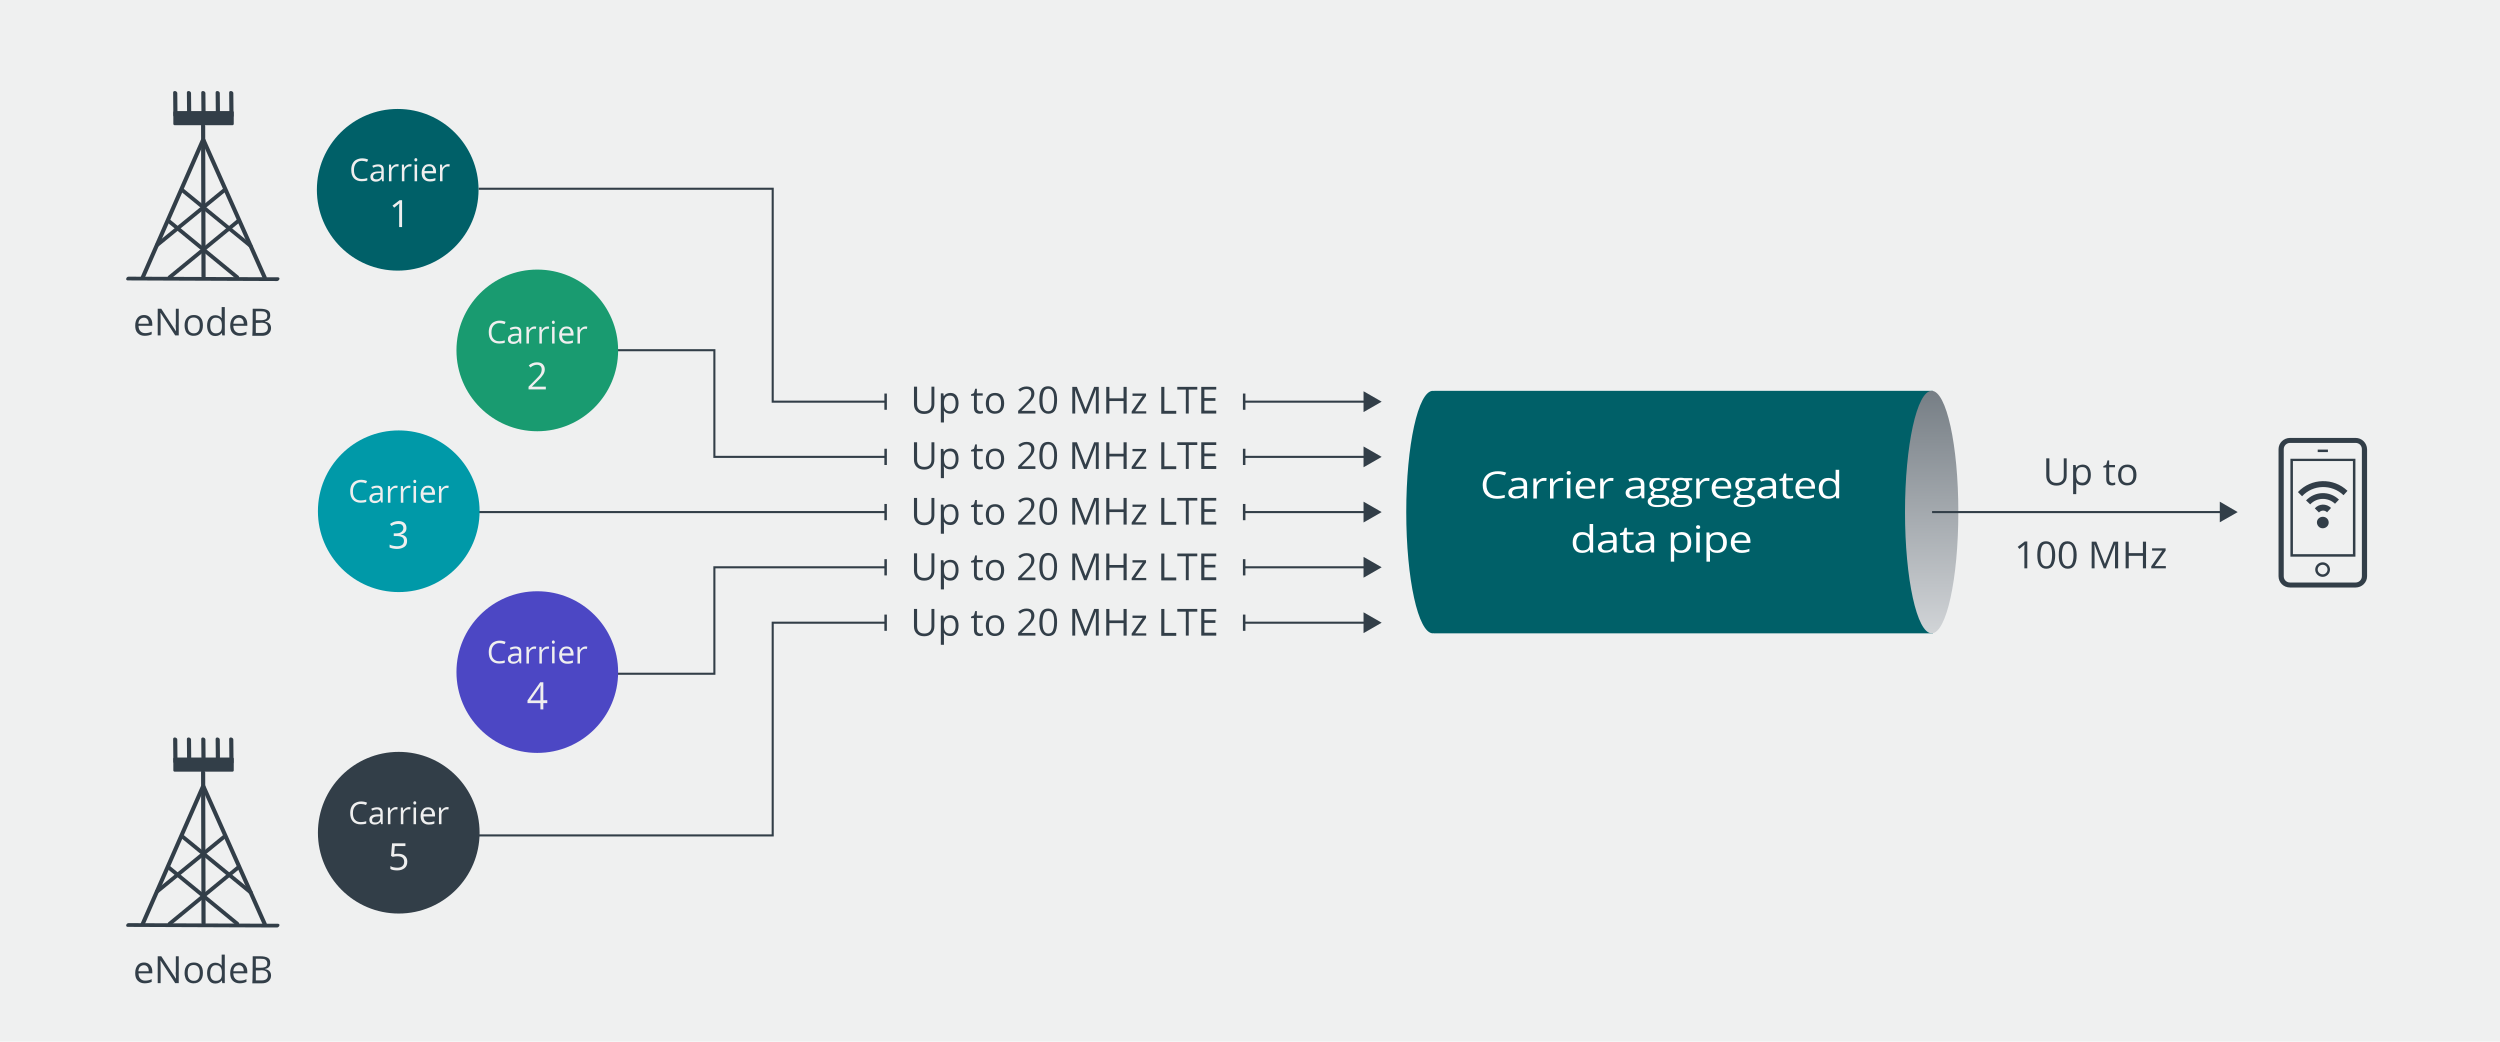 <?xml version="1.0" encoding="utf-8"?>
<!-- Generator: Adobe Illustrator 26.2.1, SVG Export Plug-In . SVG Version: 6.00 Build 0)  -->
<svg version="1.1" id="ARTWORK" xmlns="http://www.w3.org/2000/svg" xmlns:xlink="http://www.w3.org/1999/xlink" x="0px" y="0px"
	 viewBox="0 0 1200 500" style="enable-background:new 0 0 1200 500;" xml:space="preserve">
<style type="text/css">
	.st0{fill:#EFF0F0;}
	.st1{fill:#323E48;}
	.st2{fill:none;stroke:#323E48;stroke-miterlimit:10;}
	.st3{fill:#199B70;}
	.st4{fill:#EFEFEF;}
	.st5{fill:#006068;}
	.st6{fill:#4C47C4;}
	.st7{fill:#0099A8;}
	.st8{fill:url(#SVGID_1_);}
	.st9{fill:#FFFFFF;}
	.st10{fill:none;}
	.st11{fill-rule:evenodd;clip-rule:evenodd;fill:#323E48;}
</style>
<rect class="st0" width="1200" height="500"/>
<g>
	<path class="st1" d="M69.5,161.2c-1.4,0-2.5-0.4-3.4-1.3s-1.2-2.1-1.2-3.6c0-1.6,0.4-2.8,1.1-3.7s1.8-1.4,3.1-1.4
		c1.2,0,2.2,0.4,2.9,1.2s1.1,1.8,1.1,3.1v0.9h-6.6c0,1.1,0.3,2,0.9,2.6s1.3,0.9,2.3,0.9c1,0,2.1-0.2,3.1-0.7v1.3
		c-0.5,0.2-1,0.4-1.5,0.5S70.1,161.2,69.5,161.2L69.5,161.2z M69.1,152.5c-0.8,0-1.4,0.3-1.9,0.8s-0.7,1.2-0.8,2.1h5
		c0-0.9-0.2-1.6-0.6-2.1S69.9,152.5,69.1,152.5z"/>
	<path class="st1" d="M85.8,161h-1.7l-7-10.8H77c0.1,1.3,0.1,2.4,0.1,3.5v7.3h-1.4v-12.8h1.7l7,10.7h0.1c0-0.2,0-0.7-0.1-1.5
		s-0.1-1.5,0-1.8v-7.4h1.4V161z"/>
	<path class="st1" d="M97.4,156.2c0,1.6-0.4,2.8-1.2,3.7s-1.9,1.3-3.3,1.3c-0.9,0-1.6-0.2-2.3-0.6s-1.2-1-1.5-1.7s-0.5-1.6-0.5-2.7
		c0-1.6,0.4-2.8,1.2-3.7s1.9-1.3,3.3-1.3c1.3,0,2.4,0.4,3.2,1.3S97.4,154.7,97.4,156.2L97.4,156.2z M90.1,156.2
		c0,1.2,0.2,2.2,0.7,2.8s1.2,1,2.2,1s1.7-0.3,2.2-1s0.7-1.6,0.7-2.8c0-1.2-0.2-2.2-0.7-2.8s-1.2-1-2.2-1c-1,0-1.7,0.3-2.2,0.9
		S90.1,155,90.1,156.2z"/>
	<path class="st1" d="M106.5,159.8L106.5,159.8c-0.8,1-1.8,1.5-3.1,1.5c-1.3,0-2.2-0.4-2.9-1.3s-1.1-2.1-1.1-3.7s0.4-2.8,1.1-3.7
		s1.7-1.3,2.9-1.3c1.3,0,2.3,0.5,3,1.4h0.1l-0.1-0.7l0-0.7v-3.9h1.5V161h-1.2C106.7,161,106.5,159.8,106.5,159.8z M103.6,160
		c1,0,1.7-0.3,2.2-0.8s0.7-1.4,0.7-2.6v-0.3c0-1.4-0.2-2.3-0.7-2.9s-1.2-0.9-2.2-0.9c-0.9,0-1.5,0.3-2,1s-0.7,1.6-0.7,2.8
		c0,1.2,0.2,2.2,0.7,2.8S102.7,160,103.6,160z"/>
	<path class="st1" d="M115.1,161.2c-1.4,0-2.5-0.4-3.4-1.3s-1.2-2.1-1.2-3.6c0-1.6,0.4-2.8,1.1-3.7s1.8-1.4,3.1-1.4
		c1.2,0,2.2,0.4,2.9,1.2s1.1,1.8,1.1,3.1v0.9H112c0,1.1,0.3,2,0.9,2.6s1.3,0.9,2.3,0.9c1,0,2.1-0.2,3.1-0.7v1.3
		c-0.5,0.2-1,0.4-1.5,0.5S115.7,161.2,115.1,161.2L115.1,161.2z M114.7,152.5c-0.8,0-1.4,0.3-1.9,0.8s-0.7,1.2-0.8,2.1h5
		c0-0.9-0.2-1.6-0.6-2.1S115.4,152.5,114.7,152.5z"/>
	<path class="st1" d="M121.3,148.2h3.6c1.7,0,2.9,0.3,3.7,0.8c0.8,0.5,1.1,1.3,1.1,2.4c0,0.8-0.2,1.4-0.6,1.9s-1,0.8-1.9,1v0.1
		c2,0.3,2.9,1.4,2.9,3.1c0,1.1-0.4,2-1.2,2.7s-1.9,1-3.3,1h-4.5C121.3,161,121.3,148.2,121.3,148.2z M122.8,153.7h2.5
		c1.1,0,1.8-0.2,2.3-0.5c0.5-0.3,0.7-0.9,0.7-1.7c0-0.7-0.3-1.2-0.8-1.6s-1.3-0.5-2.5-0.5h-2.2V153.7z M122.8,155v4.8h2.7
		c1,0,1.8-0.2,2.3-0.6s0.8-1,0.8-1.9c0-0.8-0.3-1.4-0.8-1.8s-1.4-0.6-2.4-0.6C125.4,155,122.8,155,122.8,155z"/>
</g>
<g>
	<path class="st1" d="M69.5,472c-1.4,0-2.5-0.4-3.4-1.3s-1.2-2.1-1.2-3.6c0-1.6,0.4-2.8,1.1-3.7s1.8-1.4,3.1-1.4
		c1.2,0,2.2,0.4,2.9,1.2s1.1,1.8,1.1,3.1v0.9h-6.6c0,1.1,0.3,2,0.9,2.6s1.3,0.9,2.3,0.9c1,0,2.1-0.2,3.1-0.7v1.3
		c-0.5,0.2-1,0.4-1.5,0.5S70.1,472,69.5,472L69.5,472z M69.1,463.3c-0.8,0-1.4,0.3-1.9,0.8s-0.7,1.2-0.8,2.1h5
		c0-0.9-0.2-1.6-0.6-2.1S69.9,463.3,69.1,463.3z"/>
	<path class="st1" d="M85.8,471.9h-1.7l-7-10.8H77c0.1,1.3,0.1,2.4,0.1,3.5v7.3h-1.4V459h1.7l7,10.7h0.1c0-0.2,0-0.7-0.1-1.5
		s-0.1-1.5,0-1.8V459h1.4V471.9z"/>
	<path class="st1" d="M97.4,467c0,1.6-0.4,2.8-1.2,3.7s-1.9,1.3-3.3,1.3c-0.9,0-1.6-0.2-2.3-0.6s-1.2-1-1.5-1.7s-0.5-1.6-0.5-2.7
		c0-1.6,0.4-2.8,1.2-3.7s1.9-1.3,3.3-1.3c1.3,0,2.4,0.4,3.2,1.3S97.4,465.5,97.4,467L97.4,467z M90.1,467c0,1.2,0.2,2.2,0.7,2.8
		s1.2,1,2.2,1s1.7-0.3,2.2-1s0.7-1.6,0.7-2.8c0-1.2-0.2-2.2-0.7-2.8s-1.2-1-2.2-1c-1,0-1.7,0.3-2.2,0.9S90.1,465.8,90.1,467z"/>
	<path class="st1" d="M106.5,470.6L106.5,470.6c-0.8,1-1.8,1.5-3.1,1.5c-1.3,0-2.2-0.4-2.9-1.3s-1.1-2.1-1.1-3.7s0.4-2.8,1.1-3.7
		s1.7-1.3,2.9-1.3c1.3,0,2.3,0.5,3,1.4h0.1l-0.1-0.7l0-0.7v-3.9h1.5v13.7h-1.2C106.7,471.9,106.5,470.6,106.5,470.6z M103.6,470.8
		c1,0,1.7-0.3,2.2-0.8s0.7-1.4,0.7-2.6v-0.3c0-1.4-0.2-2.3-0.7-2.9s-1.2-0.9-2.2-0.9c-0.9,0-1.5,0.3-2,1s-0.7,1.6-0.7,2.8
		c0,1.2,0.2,2.2,0.7,2.8S102.7,470.8,103.6,470.8z"/>
	<path class="st1" d="M115.1,472c-1.4,0-2.5-0.4-3.4-1.3s-1.2-2.1-1.2-3.6c0-1.6,0.4-2.8,1.1-3.7s1.8-1.4,3.1-1.4
		c1.2,0,2.2,0.4,2.9,1.2s1.1,1.8,1.1,3.1v0.9H112c0,1.1,0.3,2,0.9,2.6s1.3,0.9,2.3,0.9c1,0,2.1-0.2,3.1-0.7v1.3
		c-0.5,0.2-1,0.4-1.5,0.5S115.7,472,115.1,472L115.1,472z M114.7,463.3c-0.8,0-1.4,0.3-1.9,0.8s-0.7,1.2-0.8,2.1h5
		c0-0.9-0.2-1.6-0.6-2.1S115.4,463.3,114.7,463.3z"/>
	<path class="st1" d="M121.3,459h3.6c1.7,0,2.9,0.3,3.7,0.8c0.8,0.5,1.1,1.3,1.1,2.4c0,0.8-0.2,1.4-0.6,1.9s-1,0.8-1.9,1v0.1
		c2,0.3,2.9,1.4,2.9,3.1c0,1.1-0.4,2-1.2,2.7s-1.9,1-3.3,1h-4.5C121.3,471.9,121.3,459,121.3,459z M122.8,464.5h2.5
		c1.1,0,1.8-0.2,2.3-0.5c0.5-0.3,0.7-0.9,0.7-1.7c0-0.7-0.3-1.2-0.8-1.6s-1.3-0.5-2.5-0.5h-2.2V464.5z M122.8,465.8v4.8h2.7
		c1,0,1.8-0.2,2.3-0.6s0.8-1,0.8-1.9c0-0.8-0.3-1.4-0.8-1.8s-1.4-0.6-2.4-0.6C125.4,465.8,122.8,465.8,122.8,465.8z"/>
</g>
<g>
	<path class="st1" d="M127.1,134.1c-0.4,0-0.8-0.2-1-0.6l-29.4-66c-0.2-0.4,0.1-0.9,0.6-1.1c0.5-0.2,1.1,0.1,1.3,0.5l29.4,66
		c0.2,0.4-0.1,0.9-0.6,1.1C127.4,134,127.2,134.1,127.1,134.1L127.1,134.1z"/>
	<path class="st1" d="M68.4,134.1c-0.1,0-0.2,0-0.3,0c-0.5-0.2-0.8-0.6-0.6-1.1l28.9-65.9c0.2-0.4,0.8-0.7,1.3-0.5
		c0.5,0.2,0.8,0.6,0.6,1.1l-28.9,65.9C69.2,133.9,68.8,134.1,68.4,134.1L68.4,134.1z"/>
	<path class="st1" d="M120.2,118.8c-0.3,0-0.5-0.1-0.7-0.2L86.8,91.9c-0.4-0.3-0.4-0.9,0-1.2c0.4-0.3,1.1-0.3,1.5,0l32.6,26.7
		c0.4,0.3,0.4,0.9,0,1.2C120.7,118.7,120.4,118.8,120.2,118.8z"/>
	<path class="st1" d="M113.7,133.8c-0.3,0-0.5-0.1-0.7-0.2l-33-27.1c-0.4-0.3-0.4-0.9,0-1.2s1.1-0.3,1.5,0l33,27.1
		c0.4,0.3,0.4,0.9,0,1.2C114.2,133.7,114,133.8,113.7,133.8L113.7,133.8z"/>
	<path class="st1" d="M75.4,118.4c-0.3,0-0.5-0.1-0.7-0.2c-0.4-0.3-0.4-0.9,0-1.2l32.2-26.3c0.4-0.3,1.1-0.3,1.5,0
		c0.4,0.3,0.4,0.9,0,1.2l-32.2,26.3C76,118.3,75.7,118.4,75.4,118.4z"/>
	<path class="st1" d="M81.5,133.8c-0.3,0-0.5-0.1-0.7-0.2c-0.4-0.3-0.4-0.9,0-1.2l33-27.1c0.4-0.3,1.1-0.3,1.5,0s0.4,0.9,0,1.2
		l-33,27.1C82,133.7,81.7,133.8,81.5,133.8z"/>
	<path class="st1" d="M133.7,134.6c-0.2,0.2-0.5,0.3-0.7,0.3l-71.7-0.3c-0.5,0-0.9-0.4-0.7-0.9c0.1-0.5,0.6-0.9,1.1-0.9l71.7,0.3
		c0.5,0,0.9,0.4,0.7,0.9C134.1,134.2,133.9,134.4,133.7,134.6z"/>
	<path class="st1" d="M97.4,133.6c-0.4-0.2-0.7-0.5-0.7-0.9l-0.2-72.5c0-0.5,0.5-0.8,1-0.7c0.5,0.1,1,0.5,1,1l0.2,72.5
		c0,0.5-0.5,0.8-1,0.7C97.6,133.7,97.5,133.7,97.4,133.6z"/>
	<path class="st1" d="M83.8,53.3h27.8c0.3,0,0.6,0.3,0.6,0.6v5.6c0,0.3-0.3,0.6-0.6,0.6H83.8c-0.3,0-0.6-0.3-0.6-0.6V54
		C83.2,53.6,83.5,53.3,83.8,53.3z"/>
	<path class="st1" d="M110.8,56.2c-0.4-0.2-0.7-0.5-0.7-0.9l-0.1-10.9c0-0.5,0.5-0.8,1-0.7c0.5,0.1,1,0.5,1,1l0.1,10.9
		c0,0.5-0.5,0.8-1,0.7C111,56.3,110.9,56.3,110.8,56.2z"/>
	<path class="st1" d="M83.9,56.2c-0.4-0.2-0.7-0.5-0.7-0.9l-0.1-10.9c0-0.5,0.5-0.8,1-0.7c0.5,0.1,1,0.5,1,1l0.1,10.9
		c0,0.5-0.5,0.8-1,0.7C84.1,56.3,84,56.3,83.9,56.2z"/>
	<path class="st1" d="M97.4,56.2c-0.4-0.2-0.7-0.5-0.7-0.9l-0.1-10.9c0-0.5,0.5-0.8,1-0.7c0.5,0.1,1,0.5,1,1l0.1,10.9
		c0,0.5-0.5,0.8-1,0.7C97.6,56.3,97.5,56.3,97.4,56.2z"/>
	<path class="st1" d="M90.5,56.2c-0.4-0.2-0.7-0.5-0.7-0.9l-0.1-10.9c0-0.5,0.5-0.8,1-0.7c0.5,0.1,1,0.5,1,1l0.1,10.9
		c0,0.5-0.5,0.8-1,0.7C90.7,56.3,90.6,56.3,90.5,56.2z"/>
	<path class="st1" d="M104.3,56.2c-0.4-0.2-0.7-0.5-0.7-0.9l-0.1-10.9c0-0.5,0.5-0.8,1-0.7c0.5,0.1,1,0.5,1,1l0.1,10.9
		c0,0.5-0.5,0.8-1,0.7C104.6,56.3,104.4,56.3,104.3,56.2z"/>
</g>
<g>
	<path class="st1" d="M127.1,444.4c-0.4,0-0.8-0.2-1-0.6l-29.4-66c-0.2-0.4,0.1-0.9,0.6-1.1c0.5-0.2,1.1,0.1,1.3,0.5l29.4,66
		c0.2,0.4-0.1,0.9-0.6,1.1C127.4,444.4,127.2,444.4,127.1,444.4L127.1,444.4z"/>
	<path class="st1" d="M68.4,444.4c-0.1,0-0.2,0-0.3,0c-0.5-0.2-0.8-0.6-0.6-1.1l28.9-65.9c0.2-0.4,0.8-0.7,1.3-0.5
		c0.5,0.2,0.8,0.6,0.6,1.1l-28.9,65.9C69.2,444.2,68.8,444.4,68.4,444.4L68.4,444.4z"/>
	<path class="st1" d="M120.2,429.1c-0.3,0-0.5-0.1-0.7-0.2l-32.6-26.7c-0.4-0.3-0.4-0.9,0-1.2c0.4-0.3,1.1-0.3,1.5,0l32.6,26.7
		c0.4,0.3,0.4,0.9,0,1.2C120.7,429,120.4,429.1,120.2,429.1z"/>
	<path class="st1" d="M113.7,444.1c-0.3,0-0.5-0.1-0.7-0.2l-33-27.1c-0.4-0.3-0.4-0.9,0-1.2s1.1-0.3,1.5,0l33,27.1
		c0.4,0.3,0.4,0.9,0,1.2C114.2,444,114,444.1,113.7,444.1z"/>
	<path class="st1" d="M75.4,428.7c-0.3,0-0.5-0.1-0.7-0.2c-0.4-0.3-0.4-0.9,0-1.2l32.2-26.3c0.4-0.3,1.1-0.3,1.5,0
		c0.4,0.3,0.4,0.9,0,1.2l-32.2,26.3C76,428.6,75.7,428.7,75.4,428.7z"/>
	<path class="st1" d="M81.5,444.1c-0.3,0-0.5-0.1-0.7-0.2c-0.4-0.3-0.4-0.9,0-1.2l33-27.1c0.4-0.3,1.1-0.3,1.5,0s0.4,0.9,0,1.2
		l-33,27.1C82,444,81.7,444.1,81.5,444.1z"/>
	<path class="st1" d="M133.7,444.9c-0.2,0.2-0.5,0.3-0.7,0.3l-71.7-0.3c-0.5,0-0.9-0.4-0.7-0.9c0.1-0.5,0.6-0.9,1.1-0.9l71.7,0.3
		c0.5,0,0.9,0.4,0.7,0.9C134.1,444.5,133.9,444.7,133.7,444.9z"/>
	<path class="st1" d="M97.4,443.9c-0.4-0.2-0.7-0.5-0.7-0.9l-0.2-72.5c0-0.5,0.5-0.8,1-0.7c0.5,0.1,1,0.5,1,1l0.2,72.5
		c0,0.5-0.5,0.8-1,0.7C97.6,444,97.5,444,97.4,443.9z"/>
	<path class="st1" d="M83.8,363.6h27.8c0.3,0,0.6,0.3,0.6,0.6v5.6c0,0.3-0.3,0.6-0.6,0.6H83.8c-0.3,0-0.6-0.3-0.6-0.6v-5.6
		C83.2,363.9,83.5,363.6,83.8,363.6z"/>
	<path class="st1" d="M110.8,366.5c-0.4-0.2-0.7-0.5-0.7-0.9l-0.1-10.9c0-0.5,0.5-0.8,1-0.7c0.5,0.1,1,0.5,1,1l0.1,10.9
		c0,0.5-0.5,0.8-1,0.7C111,366.6,110.9,366.6,110.8,366.5z"/>
	<path class="st1" d="M83.9,366.5c-0.4-0.2-0.7-0.5-0.7-0.9l-0.1-10.9c0-0.5,0.5-0.8,1-0.7c0.5,0.1,1,0.5,1,1l0.1,10.9
		c0,0.5-0.5,0.8-1,0.7C84.1,366.6,84,366.6,83.9,366.5z"/>
	<path class="st1" d="M97.4,366.5c-0.4-0.2-0.7-0.5-0.7-0.9l-0.1-10.9c0-0.5,0.5-0.8,1-0.7c0.5,0.1,1,0.5,1,1l0.1,10.9
		c0,0.5-0.5,0.8-1,0.7C97.6,366.6,97.5,366.6,97.4,366.5z"/>
	<path class="st1" d="M90.5,366.5c-0.4-0.2-0.7-0.5-0.7-0.9l-0.1-10.9c0-0.5,0.5-0.8,1-0.7c0.5,0.1,1,0.5,1,1l0.1,10.9
		c0,0.5-0.5,0.8-1,0.7C90.7,366.6,90.6,366.6,90.5,366.5z"/>
	<path class="st1" d="M104.3,366.5c-0.4-0.2-0.7-0.5-0.7-0.9l-0.1-10.9c0-0.5,0.5-0.8,1-0.7c0.5,0.1,1,0.5,1,1l0.1,10.9
		c0,0.5-0.5,0.8-1,0.7C104.6,366.6,104.4,366.6,104.3,366.5z"/>
</g>
<g>
	<line class="st2" x1="425.1" y1="245.8" x2="169.2" y2="245.8"/>
	<rect x="424.5" y="241.9" class="st1" width="1.2" height="7.8"/>
</g>
<g>
	<line class="st2" x1="656" y1="245.8" x2="597.2" y2="245.8"/>
	<polygon class="st1" points="654.5,240.8 663.2,245.8 654.5,250.8 	"/>
	<rect x="596.6" y="241.9" class="st1" width="1.2" height="7.8"/>
</g>
<g>
	<polyline class="st2" points="425.1,192.8 370.9,192.8 370.9,90.6 229.7,90.6 	"/>
	<rect x="424.5" y="188.9" class="st1" width="1.2" height="7.8"/>
</g>
<g>
	<line class="st2" x1="656" y1="192.8" x2="597.2" y2="192.8"/>
	<polygon class="st1" points="654.5,187.8 663.2,192.8 654.5,197.8 	"/>
	<rect x="596.6" y="188.9" class="st1" width="1.2" height="7.8"/>
</g>
<g>
	<polyline class="st2" points="425.1,219.3 342.9,219.3 342.9,168.1 286.6,168.1 	"/>
	<rect x="424.5" y="215.4" class="st1" width="1.2" height="7.8"/>
</g>
<g>
	<line class="st2" x1="656" y1="219.3" x2="597.2" y2="219.3"/>
	<polygon class="st1" points="654.5,214.3 663.2,219.3 654.5,224.3 	"/>
	<rect x="596.6" y="215.4" class="st1" width="1.2" height="7.8"/>
</g>
<g>
	<polyline class="st2" points="425.1,272.3 342.9,272.3 342.9,323.4 286.6,323.4 	"/>
	<rect x="424.5" y="268.4" class="st1" width="1.2" height="7.8"/>
</g>
<g>
	<line class="st2" x1="656" y1="272.3" x2="597.2" y2="272.3"/>
	<polygon class="st1" points="654.5,267.3 663.2,272.3 654.5,277.3 	"/>
	<rect x="596.6" y="268.4" class="st1" width="1.2" height="7.8"/>
</g>
<g>
	<polyline class="st2" points="425.1,298.9 370.9,298.9 370.9,401 229.7,401 	"/>
	<rect x="424.5" y="295" class="st1" width="1.2" height="7.8"/>
</g>
<g>
	<line class="st2" x1="656" y1="298.9" x2="597.2" y2="298.9"/>
	<polygon class="st1" points="654.5,293.9 663.2,298.9 654.5,303.9 	"/>
	<rect x="596.6" y="295" class="st1" width="1.2" height="7.8"/>
</g>
<g>
	<circle class="st3" cx="257.9" cy="168.2" r="38.8"/>
	<g>
		<path class="st4" d="M239.7,155.1c-1.2,0-2.1,0.4-2.8,1.2c-0.7,0.8-1,1.9-1,3.2c0,1.4,0.3,2.5,1,3.2c0.7,0.8,1.6,1.1,2.8,1.1
			c0.7,0,1.6-0.1,2.6-0.4v1.1c-0.7,0.3-1.7,0.4-2.7,0.4c-1.6,0-2.8-0.5-3.7-1.4c-0.9-1-1.3-2.3-1.3-4.1c0-1.1,0.2-2.1,0.6-2.9
			c0.4-0.8,1-1.5,1.8-1.9c0.8-0.4,1.7-0.7,2.8-0.7c1.1,0,2.1,0.2,2.9,0.6l-0.5,1.1C241.4,155.3,240.5,155.1,239.7,155.1z"/>
		<path class="st4" d="M249.4,164.9l-0.2-1.1h-0.1c-0.4,0.5-0.8,0.8-1.2,1c-0.4,0.2-0.9,0.3-1.5,0.3c-0.8,0-1.4-0.2-1.9-0.6
			c-0.5-0.4-0.7-1-0.7-1.8c0-1.6,1.3-2.5,3.9-2.5l1.4,0v-0.5c0-0.6-0.1-1.1-0.4-1.4c-0.3-0.3-0.7-0.5-1.3-0.5
			c-0.7,0-1.4,0.2-2.3,0.6l-0.4-0.9c0.4-0.2,0.8-0.4,1.3-0.5c0.5-0.1,0.9-0.2,1.4-0.2c1,0,1.7,0.2,2.1,0.6c0.5,0.4,0.7,1.1,0.7,2
			v5.5H249.4z M246.6,164c0.8,0,1.4-0.2,1.8-0.6c0.4-0.4,0.6-1,0.6-1.7v-0.7l-1.2,0.1c-1,0-1.7,0.2-2.1,0.5
			c-0.4,0.3-0.6,0.7-0.6,1.2c0,0.4,0.1,0.8,0.4,1C245.8,163.9,246.1,164,246.6,164z"/>
		<path class="st4" d="M256.4,156.7c0.4,0,0.7,0,1,0.1l-0.2,1.1c-0.3-0.1-0.6-0.1-0.9-0.1c-0.6,0-1.2,0.3-1.7,0.8
			c-0.5,0.5-0.7,1.2-0.7,2v4.3h-1.2v-8h1l0.1,1.5h0.1c0.3-0.5,0.7-0.9,1.1-1.2S255.9,156.7,256.4,156.7z"/>
		<path class="st4" d="M262.6,156.7c0.4,0,0.7,0,1,0.1l-0.2,1.1c-0.3-0.1-0.6-0.1-0.9-0.1c-0.6,0-1.2,0.3-1.7,0.8
			c-0.5,0.5-0.7,1.2-0.7,2v4.3h-1.2v-8h1l0.1,1.5h0.1c0.3-0.5,0.7-0.9,1.1-1.2S262.1,156.7,262.6,156.7z"/>
		<path class="st4" d="M264.9,154.7c0-0.3,0.1-0.5,0.2-0.6c0.1-0.1,0.3-0.2,0.5-0.2c0.2,0,0.4,0.1,0.5,0.2c0.1,0.1,0.2,0.3,0.2,0.6
			s-0.1,0.5-0.2,0.6c-0.1,0.1-0.3,0.2-0.5,0.2c-0.2,0-0.4-0.1-0.5-0.2S264.9,154.9,264.9,154.7z M266.2,164.9H265v-8h1.2V164.9z"/>
		<path class="st4" d="M272.2,165c-1.2,0-2.1-0.4-2.8-1.1c-0.7-0.7-1-1.7-1-3c0-1.3,0.3-2.3,1-3.1c0.6-0.8,1.5-1.1,2.6-1.1
			c1,0,1.8,0.3,2.4,1c0.6,0.7,0.9,1.5,0.9,2.6v0.8h-5.5c0,0.9,0.3,1.7,0.7,2.1c0.5,0.5,1.1,0.7,1.9,0.7c0.9,0,1.7-0.2,2.6-0.5v1.1
			c-0.4,0.2-0.8,0.3-1.2,0.4C273.2,165,272.7,165,272.2,165z M271.9,157.7c-0.6,0-1.2,0.2-1.5,0.6c-0.4,0.4-0.6,1-0.7,1.7h4.2
			c0-0.8-0.2-1.4-0.5-1.8S272.5,157.7,271.9,157.7z"/>
		<path class="st4" d="M280.9,156.7c0.4,0,0.7,0,1,0.1l-0.2,1.1c-0.3-0.1-0.6-0.1-0.9-0.1c-0.6,0-1.2,0.3-1.7,0.8
			c-0.5,0.5-0.7,1.2-0.7,2v4.3h-1.2v-8h1l0.1,1.5h0.1c0.3-0.5,0.7-0.9,1.1-1.2S280.4,156.7,280.9,156.7z"/>
		<path class="st4" d="M262.1,186.9h-8.4v-1.3l3.4-3.4c1-1,1.7-1.8,2-2.2s0.6-0.9,0.7-1.3s0.2-0.9,0.2-1.4c0-0.7-0.2-1.2-0.6-1.6
			s-1-0.6-1.7-0.6c-0.5,0-1,0.1-1.5,0.3s-1,0.5-1.6,1l-0.8-1c1.2-1,2.5-1.5,3.9-1.5c1.2,0,2.2,0.3,2.8,0.9s1,1.4,1,2.5
			c0,0.8-0.2,1.6-0.7,2.4s-1.3,1.8-2.6,3l-2.8,2.8v0.1h6.6V186.9z"/>
	</g>
</g>
<circle class="st5" cx="190.9" cy="91.1" r="38.8"/>
<g>
	<path class="st4" d="M173.7,77.2c-1.2,0-2.1,0.4-2.8,1.2c-0.7,0.8-1,1.9-1,3.2c0,1.4,0.3,2.5,1,3.2c0.7,0.8,1.6,1.1,2.8,1.1
		c0.7,0,1.6-0.1,2.6-0.4v1.1c-0.7,0.3-1.7,0.4-2.7,0.4c-1.6,0-2.8-0.5-3.7-1.4c-0.9-1-1.3-2.3-1.3-4.1c0-1.1,0.2-2.1,0.6-2.9
		c0.4-0.8,1-1.5,1.8-1.9c0.8-0.4,1.7-0.7,2.8-0.7c1.1,0,2.1,0.2,2.9,0.6l-0.5,1.1C175.4,77.4,174.5,77.2,173.7,77.2z"/>
	<path class="st4" d="M183.4,87l-0.2-1.1h-0.1c-0.4,0.5-0.8,0.8-1.2,1c-0.4,0.2-0.9,0.3-1.5,0.3c-0.8,0-1.4-0.2-1.9-0.6
		c-0.5-0.4-0.7-1-0.7-1.8c0-1.6,1.3-2.5,3.9-2.5l1.4,0v-0.5c0-0.6-0.1-1.1-0.4-1.4c-0.3-0.3-0.7-0.5-1.3-0.5c-0.7,0-1.4,0.2-2.3,0.6
		l-0.4-0.9c0.4-0.2,0.8-0.4,1.3-0.5c0.5-0.1,0.9-0.2,1.4-0.2c1,0,1.7,0.2,2.1,0.6c0.5,0.4,0.7,1.1,0.7,2V87L183.4,87L183.4,87z
		 M180.6,86.1c0.8,0,1.4-0.2,1.8-0.6c0.4-0.4,0.6-1,0.6-1.7V83l-1.2,0.1c-1,0-1.7,0.2-2.1,0.5c-0.4,0.3-0.6,0.7-0.6,1.2
		c0,0.4,0.1,0.8,0.4,1C179.8,86,180.1,86.1,180.6,86.1L180.6,86.1z"/>
	<path class="st4" d="M190.4,78.8c0.4,0,0.7,0,1,0.1l-0.2,1.1c-0.3-0.1-0.6-0.1-0.9-0.1c-0.6,0-1.2,0.3-1.7,0.8
		c-0.5,0.5-0.7,1.2-0.7,2V87h-1.2v-8h1l0.1,1.5h0.1c0.3-0.5,0.7-0.9,1.1-1.2S189.9,78.8,190.4,78.8z"/>
	<path class="st4" d="M196.6,78.8c0.4,0,0.7,0,1,0.1l-0.2,1.1c-0.3-0.1-0.6-0.1-0.9-0.1c-0.6,0-1.2,0.3-1.7,0.8
		c-0.5,0.5-0.7,1.2-0.7,2V87h-1.2v-8h1l0.1,1.5h0.1c0.3-0.5,0.7-0.9,1.1-1.2S196.1,78.8,196.6,78.8z"/>
	<path class="st4" d="M198.9,76.7c0-0.3,0.1-0.5,0.2-0.6c0.1-0.1,0.3-0.2,0.5-0.2c0.2,0,0.4,0.1,0.5,0.2c0.1,0.1,0.2,0.3,0.2,0.6
		s-0.1,0.5-0.2,0.6c-0.1,0.1-0.3,0.2-0.5,0.2c-0.2,0-0.4-0.1-0.5-0.2S198.9,77,198.9,76.7z M200.2,87H199v-8h1.2V87z"/>
	<path class="st4" d="M206.2,87.1c-1.2,0-2.1-0.4-2.8-1.1c-0.7-0.7-1-1.7-1-3c0-1.3,0.3-2.3,1-3.1c0.6-0.8,1.5-1.1,2.6-1.1
		c1,0,1.8,0.3,2.4,1c0.6,0.7,0.9,1.5,0.9,2.6v0.8h-5.5c0,0.9,0.3,1.7,0.7,2.1c0.5,0.5,1.1,0.7,1.9,0.7c0.9,0,1.7-0.2,2.6-0.5v1.1
		c-0.4,0.2-0.8,0.3-1.2,0.4C207.2,87.1,206.7,87.1,206.2,87.1z M205.9,79.8c-0.6,0-1.2,0.2-1.5,0.6c-0.4,0.4-0.6,1-0.7,1.7h4.2
		c0-0.8-0.2-1.4-0.5-1.8S206.5,79.8,205.9,79.8z"/>
	<path class="st4" d="M214.9,78.8c0.4,0,0.7,0,1,0.1l-0.2,1.1c-0.3-0.1-0.6-0.1-0.9-0.1c-0.6,0-1.2,0.3-1.7,0.8
		c-0.5,0.5-0.7,1.2-0.7,2V87h-1.2v-8h1l0.1,1.5h0.1c0.3-0.5,0.7-0.9,1.1-1.2S214.4,78.8,214.9,78.8z"/>
	<path class="st4" d="M193,109h-1.4v-9.2c0-0.8,0-1.5,0.1-2.2c-0.1,0.1-0.3,0.3-0.4,0.4s-0.8,0.7-2.1,1.7l-0.8-1l3.4-2.6h1.2V109z"
		/>
</g>
<g>
	<circle class="st6" cx="257.9" cy="322.6" r="38.8"/>
	<g>
		<path class="st4" d="M239.7,308.7c-1.2,0-2.1,0.4-2.8,1.2c-0.7,0.8-1,1.9-1,3.2c0,1.4,0.3,2.5,1,3.2c0.7,0.8,1.6,1.1,2.8,1.1
			c0.7,0,1.6-0.1,2.6-0.4v1.1c-0.7,0.3-1.7,0.4-2.7,0.4c-1.6,0-2.8-0.5-3.7-1.4c-0.9-1-1.3-2.3-1.3-4.1c0-1.1,0.2-2.1,0.6-2.9
			c0.4-0.8,1-1.5,1.8-1.9c0.8-0.4,1.7-0.7,2.8-0.7c1.1,0,2.1,0.2,2.9,0.6l-0.5,1.1C241.4,308.9,240.5,308.7,239.7,308.7z"/>
		<path class="st4" d="M249.4,318.4l-0.2-1.1h-0.1c-0.4,0.5-0.8,0.8-1.2,1c-0.4,0.2-0.9,0.3-1.5,0.3c-0.8,0-1.4-0.2-1.9-0.6
			c-0.5-0.4-0.7-1-0.7-1.8c0-1.6,1.3-2.5,3.9-2.5l1.4,0v-0.5c0-0.6-0.1-1.1-0.4-1.4c-0.3-0.3-0.7-0.5-1.3-0.5
			c-0.7,0-1.4,0.2-2.3,0.6l-0.4-0.9c0.4-0.2,0.8-0.4,1.3-0.5c0.5-0.1,0.9-0.2,1.4-0.2c1,0,1.7,0.2,2.1,0.6c0.5,0.4,0.7,1.1,0.7,2
			v5.5H249.4z M246.6,317.6c0.8,0,1.4-0.2,1.8-0.6c0.4-0.4,0.6-1,0.6-1.7v-0.7l-1.2,0.1c-1,0-1.7,0.2-2.1,0.5
			c-0.4,0.3-0.6,0.7-0.6,1.2c0,0.4,0.1,0.8,0.4,1C245.8,317.5,246.1,317.6,246.6,317.6z"/>
		<path class="st4" d="M256.4,310.3c0.4,0,0.7,0,1,0.1l-0.2,1.1c-0.3-0.1-0.6-0.1-0.9-0.1c-0.6,0-1.2,0.3-1.7,0.8
			c-0.5,0.5-0.7,1.2-0.7,2v4.3h-1.2v-8h1l0.1,1.5h0.1c0.3-0.5,0.7-0.9,1.1-1.2S255.9,310.3,256.4,310.3z"/>
		<path class="st4" d="M262.6,310.3c0.4,0,0.7,0,1,0.1l-0.2,1.1c-0.3-0.1-0.6-0.1-0.9-0.1c-0.6,0-1.2,0.3-1.7,0.8
			c-0.5,0.5-0.7,1.2-0.7,2v4.3h-1.2v-8h1l0.1,1.5h0.1c0.3-0.5,0.7-0.9,1.1-1.2S262.1,310.3,262.6,310.3z"/>
		<path class="st4" d="M264.9,308.2c0-0.3,0.1-0.5,0.2-0.6c0.1-0.1,0.3-0.2,0.5-0.2c0.2,0,0.4,0.1,0.5,0.2c0.1,0.1,0.2,0.3,0.2,0.6
			s-0.1,0.5-0.2,0.6c-0.1,0.1-0.3,0.2-0.5,0.2c-0.2,0-0.4-0.1-0.5-0.2S264.9,308.5,264.9,308.2z M266.2,318.4H265v-8h1.2V318.4z"/>
		<path class="st4" d="M272.2,318.6c-1.2,0-2.1-0.4-2.8-1.1c-0.7-0.7-1-1.7-1-3c0-1.3,0.3-2.3,1-3.1c0.6-0.8,1.5-1.1,2.6-1.1
			c1,0,1.8,0.3,2.4,1c0.6,0.7,0.9,1.5,0.9,2.6v0.8h-5.5c0,0.9,0.3,1.7,0.7,2.1c0.5,0.5,1.1,0.7,1.9,0.7c0.9,0,1.7-0.2,2.6-0.5v1.1
			c-0.4,0.2-0.8,0.3-1.2,0.4C273.2,318.6,272.7,318.6,272.2,318.6z M271.9,311.3c-0.6,0-1.2,0.2-1.5,0.6c-0.4,0.4-0.6,1-0.7,1.7h4.2
			c0-0.8-0.2-1.4-0.5-1.8S272.5,311.3,271.9,311.3z"/>
		<path class="st4" d="M280.9,310.3c0.4,0,0.7,0,1,0.1l-0.2,1.1c-0.3-0.1-0.6-0.1-0.9-0.1c-0.6,0-1.2,0.3-1.7,0.8
			c-0.5,0.5-0.7,1.2-0.7,2v4.3h-1.2v-8h1l0.1,1.5h0.1c0.3-0.5,0.7-0.9,1.1-1.2S280.4,310.3,280.9,310.3z"/>
		<path class="st4" d="M262.7,337.5h-1.9v3h-1.4v-3h-6.2v-1.3l6.1-8.7h1.5v8.6h1.9V337.5z M259.4,336.2v-4.3c0-0.8,0-1.8,0.1-2.8
			h-0.1c-0.3,0.6-0.5,1-0.8,1.4l-4,5.7H259.4z"/>
	</g>
</g>
<g>
	<circle class="st7" cx="191.4" cy="245.4" r="38.8"/>
	<g>
		<path class="st4" d="M173.2,231.5c-1.2,0-2.1,0.4-2.8,1.2c-0.7,0.8-1,1.9-1,3.2c0,1.4,0.3,2.5,1,3.2c0.7,0.8,1.6,1.1,2.8,1.1
			c0.7,0,1.6-0.1,2.6-0.4v1.1c-0.7,0.3-1.7,0.4-2.7,0.4c-1.6,0-2.8-0.5-3.7-1.4c-0.9-1-1.3-2.3-1.3-4.1c0-1.1,0.2-2.1,0.6-2.9
			c0.4-0.8,1-1.5,1.8-1.9c0.8-0.4,1.7-0.7,2.8-0.7c1.1,0,2.1,0.2,2.9,0.6l-0.5,1.1C174.9,231.7,174,231.5,173.2,231.5z"/>
		<path class="st4" d="M182.9,241.3l-0.2-1.1h-0.1c-0.4,0.5-0.8,0.8-1.2,1c-0.4,0.2-0.9,0.3-1.5,0.3c-0.8,0-1.4-0.2-1.9-0.6
			c-0.5-0.4-0.7-1-0.7-1.8c0-1.6,1.3-2.5,3.9-2.5l1.4,0V236c0-0.6-0.1-1.1-0.4-1.4c-0.3-0.3-0.7-0.5-1.3-0.5c-0.7,0-1.4,0.2-2.3,0.6
			l-0.4-0.9c0.4-0.2,0.8-0.4,1.3-0.5c0.5-0.1,0.9-0.2,1.4-0.2c1,0,1.7,0.2,2.1,0.6c0.5,0.4,0.7,1.1,0.7,2v5.5H182.9z M180.1,240.4
			c0.8,0,1.4-0.2,1.8-0.6c0.4-0.4,0.6-1,0.6-1.7v-0.7l-1.2,0.1c-1,0-1.7,0.2-2.1,0.5c-0.4,0.3-0.6,0.7-0.6,1.2c0,0.4,0.1,0.8,0.4,1
			C179.3,240.3,179.6,240.4,180.1,240.4z"/>
		<path class="st4" d="M189.9,233.1c0.4,0,0.7,0,1,0.1l-0.2,1.1c-0.3-0.1-0.6-0.1-0.9-0.1c-0.6,0-1.2,0.3-1.7,0.8
			c-0.5,0.5-0.7,1.2-0.7,2v4.3h-1.2v-8h1l0.1,1.5h0.1c0.3-0.5,0.7-0.9,1.1-1.2S189.4,233.1,189.9,233.1z"/>
		<path class="st4" d="M196.1,233.1c0.4,0,0.7,0,1,0.1l-0.2,1.1c-0.3-0.1-0.6-0.1-0.9-0.1c-0.6,0-1.2,0.3-1.7,0.8
			c-0.5,0.5-0.7,1.2-0.7,2v4.3h-1.2v-8h1l0.1,1.5h0.1c0.3-0.5,0.7-0.9,1.1-1.2S195.6,233.1,196.1,233.1z"/>
		<path class="st4" d="M198.4,231.1c0-0.3,0.1-0.5,0.2-0.6c0.1-0.1,0.3-0.2,0.5-0.2c0.2,0,0.4,0.1,0.5,0.2c0.1,0.1,0.2,0.3,0.2,0.6
			s-0.1,0.5-0.2,0.6c-0.1,0.1-0.3,0.2-0.5,0.2c-0.2,0-0.4-0.1-0.5-0.2S198.4,231.4,198.4,231.1z M199.7,241.3h-1.2v-8h1.2V241.3z"/>
		<path class="st4" d="M205.7,241.4c-1.2,0-2.1-0.4-2.8-1.1c-0.7-0.7-1-1.7-1-3c0-1.3,0.3-2.3,1-3.1c0.6-0.8,1.5-1.1,2.6-1.1
			c1,0,1.8,0.3,2.4,1c0.6,0.7,0.9,1.5,0.9,2.6v0.8h-5.5c0,0.9,0.3,1.7,0.7,2.1c0.5,0.5,1.1,0.7,1.9,0.7c0.9,0,1.7-0.2,2.6-0.5v1.1
			c-0.4,0.2-0.8,0.3-1.2,0.4C206.7,241.4,206.2,241.4,205.7,241.4z M205.4,234.1c-0.6,0-1.2,0.2-1.5,0.6c-0.4,0.4-0.6,1-0.7,1.7h4.2
			c0-0.8-0.2-1.4-0.5-1.8S206,234.1,205.4,234.1z"/>
		<path class="st4" d="M214.4,233.1c0.4,0,0.7,0,1,0.1l-0.2,1.1c-0.3-0.1-0.6-0.1-0.9-0.1c-0.6,0-1.2,0.3-1.7,0.8
			c-0.5,0.5-0.7,1.2-0.7,2v4.3h-1.2v-8h1l0.1,1.5h0.1c0.3-0.5,0.7-0.9,1.1-1.2S213.9,233.1,214.4,233.1z"/>
		<path class="st4" d="M195.1,253.5c0,0.8-0.2,1.5-0.7,2c-0.5,0.5-1.1,0.9-2,1v0.1c1,0.1,1.8,0.5,2.3,1s0.7,1.2,0.7,2.1
			c0,1.2-0.4,2.2-1.3,2.8s-2.1,1-3.6,1c-0.7,0-1.3-0.1-1.9-0.2c-0.6-0.1-1.1-0.3-1.6-0.5v-1.4c0.6,0.3,1.1,0.5,1.8,0.6
			s1.2,0.2,1.8,0.2c2.2,0,3.3-0.9,3.3-2.6c0-1.6-1.2-2.3-3.7-2.3H189V256h1.3c1,0,1.8-0.2,2.4-0.7s0.9-1.1,0.9-1.8
			c0-0.6-0.2-1.1-0.6-1.5c-0.4-0.4-1-0.5-1.8-0.5c-0.6,0-1.1,0.1-1.6,0.2s-1.1,0.4-1.7,0.8l-0.7-1c0.5-0.4,1.1-0.7,1.8-1
			c0.7-0.2,1.4-0.4,2.2-0.4c1.2,0,2.2,0.3,2.9,0.9S195.1,252.5,195.1,253.5z"/>
	</g>
</g>
<g>
	<circle class="st1" cx="191.4" cy="399.7" r="38.8"/>
	<g>
		<path class="st4" d="M173.2,385.9c-1.2,0-2.1,0.4-2.8,1.2c-0.7,0.8-1,1.9-1,3.2c0,1.4,0.3,2.5,1,3.2c0.7,0.8,1.6,1.1,2.8,1.1
			c0.7,0,1.6-0.1,2.6-0.4v1.1c-0.7,0.3-1.7,0.4-2.7,0.4c-1.6,0-2.8-0.5-3.7-1.4c-0.9-1-1.3-2.3-1.3-4.1c0-1.1,0.2-2.1,0.6-2.9
			c0.4-0.8,1-1.5,1.8-1.9c0.8-0.4,1.7-0.7,2.8-0.7c1.1,0,2.1,0.2,2.9,0.6l-0.5,1.1C174.9,386.1,174,385.9,173.2,385.9z"/>
		<path class="st4" d="M182.9,395.6l-0.2-1.1h-0.1c-0.4,0.5-0.8,0.8-1.2,1c-0.4,0.2-0.9,0.3-1.5,0.3c-0.8,0-1.4-0.2-1.9-0.6
			c-0.5-0.4-0.7-1-0.7-1.8c0-1.6,1.3-2.5,3.9-2.5l1.4,0v-0.5c0-0.6-0.1-1.1-0.4-1.4c-0.3-0.3-0.7-0.5-1.3-0.5
			c-0.7,0-1.4,0.2-2.3,0.6l-0.4-0.9c0.4-0.2,0.8-0.4,1.3-0.5c0.5-0.1,0.9-0.2,1.4-0.2c1,0,1.7,0.2,2.1,0.6c0.5,0.4,0.7,1.1,0.7,2
			v5.5H182.9z M180.1,394.8c0.8,0,1.4-0.2,1.8-0.6c0.4-0.4,0.6-1,0.6-1.7v-0.7l-1.2,0.1c-1,0-1.7,0.2-2.1,0.5
			c-0.4,0.3-0.6,0.7-0.6,1.2c0,0.4,0.1,0.8,0.4,1C179.3,394.6,179.6,394.8,180.1,394.8z"/>
		<path class="st4" d="M189.9,387.4c0.4,0,0.7,0,1,0.1l-0.2,1.1c-0.3-0.1-0.6-0.1-0.9-0.1c-0.6,0-1.2,0.3-1.7,0.8
			c-0.5,0.5-0.7,1.2-0.7,2v4.3h-1.2v-8h1l0.1,1.5h0.1c0.3-0.5,0.7-0.9,1.1-1.2S189.4,387.4,189.9,387.4z"/>
		<path class="st4" d="M196.1,387.4c0.4,0,0.7,0,1,0.1l-0.2,1.1c-0.3-0.1-0.6-0.1-0.9-0.1c-0.6,0-1.2,0.3-1.7,0.8
			c-0.5,0.5-0.7,1.2-0.7,2v4.3h-1.2v-8h1l0.1,1.5h0.1c0.3-0.5,0.7-0.9,1.1-1.2S195.6,387.4,196.1,387.4z"/>
		<path class="st4" d="M198.4,385.4c0-0.3,0.1-0.5,0.2-0.6c0.1-0.1,0.3-0.2,0.5-0.2c0.2,0,0.4,0.1,0.5,0.2c0.1,0.1,0.2,0.3,0.2,0.6
			s-0.1,0.5-0.2,0.6c-0.1,0.1-0.3,0.2-0.5,0.2c-0.2,0-0.4-0.1-0.5-0.2S198.4,385.7,198.4,385.4z M199.7,395.6h-1.2v-8h1.2V395.6z"/>
		<path class="st4" d="M205.7,395.8c-1.2,0-2.1-0.4-2.8-1.1c-0.7-0.7-1-1.7-1-3c0-1.3,0.3-2.3,1-3.1c0.6-0.8,1.5-1.1,2.6-1.1
			c1,0,1.8,0.3,2.4,1c0.6,0.7,0.9,1.5,0.9,2.6v0.8h-5.5c0,0.9,0.3,1.7,0.7,2.1c0.5,0.5,1.1,0.7,1.9,0.7c0.9,0,1.7-0.2,2.6-0.5v1.1
			c-0.4,0.2-0.8,0.3-1.2,0.4C206.7,395.7,206.2,395.8,205.7,395.8z M205.4,388.5c-0.6,0-1.2,0.2-1.5,0.6c-0.4,0.4-0.6,1-0.7,1.7h4.2
			c0-0.8-0.2-1.4-0.5-1.8S206,388.5,205.4,388.5z"/>
		<path class="st4" d="M214.4,387.4c0.4,0,0.7,0,1,0.1l-0.2,1.1c-0.3-0.1-0.6-0.1-0.9-0.1c-0.6,0-1.2,0.3-1.7,0.8
			c-0.5,0.5-0.7,1.2-0.7,2v4.3h-1.2v-8h1l0.1,1.5h0.1c0.3-0.5,0.7-0.9,1.1-1.2S213.9,387.4,214.4,387.4z"/>
		<path class="st4" d="M191.1,409.8c1.4,0,2.4,0.3,3.2,1s1.2,1.6,1.2,2.8c0,1.3-0.4,2.4-1.3,3.1s-2,1.1-3.5,1.1
			c-1.4,0-2.6-0.2-3.3-0.7v-1.4c0.4,0.3,0.9,0.5,1.5,0.6s1.2,0.2,1.8,0.2c1,0,1.8-0.2,2.4-0.7c0.6-0.5,0.9-1.2,0.9-2.1
			c0-1.8-1.1-2.7-3.3-2.7c-0.6,0-1.3,0.1-2.2,0.3l-0.8-0.5l0.5-6h6.4v1.3h-5.1l-0.3,3.9C189.8,409.8,190.5,409.8,191.1,409.8z"/>
	</g>
</g>
<g>
	<path class="st1" d="M448.5,185.6v8.3c0,1.5-0.4,2.6-1.3,3.5s-2.1,1.3-3.6,1.3s-2.7-0.4-3.6-1.3s-1.3-2-1.3-3.5v-8.3h1.5v8.4
		c0,1.1,0.3,1.9,0.9,2.5s1.4,0.9,2.6,0.9c1.1,0,1.9-0.3,2.5-0.9s0.9-1.4,0.9-2.5v-8.4H448.5z"/>
	<path class="st1" d="M456.2,198.6c-0.6,0-1.2-0.1-1.7-0.3s-1-0.6-1.3-1.1H453c0.1,0.6,0.1,1.1,0.1,1.6v4h-1.5v-14h1.2l0.2,1.3h0.1
		c0.4-0.5,0.8-0.9,1.3-1.1s1.1-0.4,1.7-0.4c1.3,0,2.3,0.4,3,1.3s1,2.1,1,3.7c0,1.6-0.4,2.8-1.1,3.7S457.4,198.6,456.2,198.6z
		 M455.9,189.9c-1,0-1.7,0.3-2.1,0.8s-0.7,1.4-0.7,2.6v0.3c0,1.4,0.2,2.3,0.7,2.9s1.2,0.9,2.2,0.9c0.8,0,1.5-0.3,2-1
		s0.7-1.6,0.7-2.8c0-1.2-0.2-2.1-0.7-2.8S456.8,189.9,455.9,189.9z"/>
	<path class="st1" d="M470.5,197.4c0.3,0,0.5,0,0.7-0.1s0.4-0.1,0.6-0.1v1.1c-0.2,0.1-0.4,0.1-0.7,0.2s-0.6,0.1-0.8,0.1
		c-1.9,0-2.8-1-2.8-2.9V190h-1.4v-0.7l1.4-0.6l0.6-2.1h0.8v2.2h2.8v1.1h-2.8v5.7c0,0.6,0.1,1,0.4,1.3S470,197.4,470.5,197.4z"/>
	<path class="st1" d="M482,193.6c0,1.6-0.4,2.8-1.2,3.7s-1.9,1.3-3.3,1.3c-0.9,0-1.6-0.2-2.3-0.6s-1.2-1-1.5-1.7s-0.5-1.6-0.5-2.7
		c0-1.6,0.4-2.8,1.2-3.7s1.9-1.3,3.3-1.3c1.3,0,2.4,0.4,3.2,1.3C481.6,190.9,482,192.1,482,193.6z M474.7,193.6
		c0,1.2,0.2,2.2,0.7,2.8s1.2,1,2.2,1s1.7-0.3,2.2-1s0.7-1.6,0.7-2.8c0-1.2-0.2-2.2-0.7-2.8s-1.2-1-2.2-1c-1,0-1.7,0.3-2.2,0.9
		S474.7,192.4,474.7,193.6z"/>
	<path class="st1" d="M497.1,198.5h-8.4v-1.3l3.4-3.4c1-1,1.7-1.8,2-2.2s0.6-0.9,0.7-1.3s0.2-0.9,0.2-1.4c0-0.7-0.2-1.2-0.6-1.6
		s-1-0.6-1.7-0.6c-0.5,0-1,0.1-1.5,0.3s-1,0.5-1.6,1l-0.8-1c1.2-1,2.5-1.5,3.9-1.5c1.2,0,2.2,0.3,2.8,0.9s1,1.4,1,2.5
		c0,0.8-0.2,1.6-0.7,2.4s-1.3,1.8-2.6,3l-2.8,2.8v0.1h6.6V198.5z"/>
	<path class="st1" d="M507.4,192c0,2.2-0.4,3.9-1,5c-0.7,1.1-1.8,1.6-3.2,1.6c-1.4,0-2.4-0.6-3.2-1.7s-1.1-2.8-1.1-4.9
		c0-2.2,0.3-3.9,1-5s1.8-1.6,3.2-1.6c1.4,0,2.5,0.6,3.2,1.7C507.1,188.2,507.4,189.9,507.4,192z M500.4,192c0,1.9,0.2,3.2,0.7,4.1
		s1.1,1.3,2.1,1.3c1,0,1.7-0.4,2.1-1.3s0.7-2.2,0.7-4.1s-0.2-3.2-0.7-4.1s-1.1-1.3-2.1-1.3c-1,0-1.7,0.4-2.1,1.3
		S500.4,190.2,500.4,192z"/>
	<path class="st1" d="M520.4,198.5l-4.4-11.4H516c0.1,0.9,0.1,2,0.1,3.2v8.2h-1.4v-12.8h2.2l4.1,10.6h0.1l4.1-10.6h2.2v12.8H526
		v-8.3c0-0.9,0-2,0.1-3.1H526l-4.4,11.4H520.4z"/>
	<path class="st1" d="M540.8,198.5h-1.5v-6h-6.8v6H531v-12.8h1.5v5.5h6.8v-5.5h1.5V198.5z"/>
	<path class="st1" d="M550.2,198.5h-7v-1l5.3-7.5h-4.9v-1.1h6.5v1.1l-5.2,7.4h5.3V198.5z"/>
	<path class="st1" d="M557.4,198.5v-12.8h1.5v11.5h5.7v1.4H557.4z"/>
	<path class="st1" d="M570.7,198.5h-1.5v-11.5h-4.1v-1.3h9.6v1.3h-4.1V198.5z"/>
	<path class="st1" d="M583.8,198.5h-7.2v-12.8h7.2v1.3h-5.7v4.1h5.3v1.3h-5.3v4.7h5.7V198.5z"/>
</g>
<g>
	<path class="st1" d="M448.5,212.3v8.3c0,1.5-0.4,2.6-1.3,3.5s-2.1,1.3-3.6,1.3s-2.7-0.4-3.6-1.3s-1.3-2-1.3-3.5v-8.3h1.5v8.4
		c0,1.1,0.3,1.9,0.9,2.5s1.4,0.9,2.6,0.9c1.1,0,1.9-0.3,2.5-0.9s0.9-1.4,0.9-2.5v-8.4H448.5z"/>
	<path class="st1" d="M456.2,225.3c-0.6,0-1.2-0.1-1.7-0.3s-1-0.6-1.3-1.1H453c0.1,0.6,0.1,1.1,0.1,1.6v4h-1.5v-14h1.2l0.2,1.3h0.1
		c0.4-0.5,0.8-0.9,1.3-1.1s1.1-0.4,1.7-0.4c1.3,0,2.3,0.4,3,1.3s1,2.1,1,3.7c0,1.6-0.4,2.8-1.1,3.7S457.4,225.3,456.2,225.3z
		 M455.9,216.6c-1,0-1.7,0.3-2.1,0.8s-0.7,1.4-0.7,2.6v0.3c0,1.4,0.2,2.3,0.7,2.9s1.2,0.9,2.2,0.9c0.8,0,1.5-0.3,2-1
		s0.7-1.6,0.7-2.8c0-1.2-0.2-2.1-0.7-2.8S456.8,216.6,455.9,216.6z"/>
	<path class="st1" d="M470.5,224.1c0.3,0,0.5,0,0.7-0.1s0.4-0.1,0.6-0.1v1.1c-0.2,0.1-0.4,0.1-0.7,0.2s-0.6,0.1-0.8,0.1
		c-1.9,0-2.8-1-2.8-2.9v-5.7h-1.4v-0.7l1.4-0.6l0.6-2.1h0.8v2.2h2.8v1.1h-2.8v5.7c0,0.6,0.1,1,0.4,1.3S470,224.1,470.5,224.1z"/>
	<path class="st1" d="M482,220.3c0,1.6-0.4,2.8-1.2,3.7s-1.9,1.3-3.3,1.3c-0.9,0-1.6-0.2-2.3-0.6s-1.2-1-1.5-1.7s-0.5-1.6-0.5-2.7
		c0-1.6,0.4-2.8,1.2-3.7s1.9-1.3,3.3-1.3c1.3,0,2.4,0.4,3.2,1.3C481.6,217.6,482,218.8,482,220.3z M474.7,220.3
		c0,1.2,0.2,2.2,0.7,2.8s1.2,1,2.2,1s1.7-0.3,2.2-1s0.7-1.6,0.7-2.8c0-1.2-0.2-2.2-0.7-2.8s-1.2-1-2.2-1c-1,0-1.7,0.3-2.2,0.9
		S474.7,219.1,474.7,220.3z"/>
	<path class="st1" d="M497.1,225.1h-8.4v-1.3l3.4-3.4c1-1,1.7-1.8,2-2.2s0.6-0.9,0.7-1.3s0.2-0.9,0.2-1.4c0-0.7-0.2-1.2-0.6-1.6
		s-1-0.6-1.7-0.6c-0.5,0-1,0.1-1.5,0.3s-1,0.5-1.6,1l-0.8-1c1.2-1,2.5-1.5,3.9-1.5c1.2,0,2.2,0.3,2.8,0.9s1,1.4,1,2.5
		c0,0.8-0.2,1.6-0.7,2.4s-1.3,1.8-2.6,3l-2.8,2.8v0.1h6.6V225.1z"/>
	<path class="st1" d="M507.4,218.7c0,2.2-0.4,3.9-1,5c-0.7,1.1-1.8,1.6-3.2,1.6c-1.4,0-2.4-0.6-3.2-1.7s-1.1-2.8-1.1-4.9
		c0-2.2,0.3-3.9,1-5s1.8-1.6,3.2-1.6c1.4,0,2.5,0.6,3.2,1.7C507.1,214.9,507.4,216.5,507.4,218.7z M500.4,218.7
		c0,1.9,0.2,3.2,0.7,4.1s1.1,1.3,2.1,1.3c1,0,1.7-0.4,2.1-1.3s0.7-2.2,0.7-4.1s-0.2-3.2-0.7-4.1s-1.1-1.3-2.1-1.3
		c-1,0-1.7,0.4-2.1,1.3S500.4,216.8,500.4,218.7z"/>
	<path class="st1" d="M520.4,225.1l-4.4-11.4H516c0.1,0.9,0.1,2,0.1,3.2v8.2h-1.4v-12.8h2.2l4.1,10.6h0.1l4.1-10.6h2.2v12.8H526
		v-8.3c0-0.9,0-2,0.1-3.1H526l-4.4,11.4H520.4z"/>
	<path class="st1" d="M540.8,225.1h-1.5v-6h-6.8v6H531v-12.8h1.5v5.5h6.8v-5.5h1.5V225.1z"/>
	<path class="st1" d="M550.2,225.1h-7v-1l5.3-7.5h-4.9v-1.1h6.5v1.1l-5.2,7.4h5.3V225.1z"/>
	<path class="st1" d="M557.4,225.1v-12.8h1.5v11.5h5.7v1.4H557.4z"/>
	<path class="st1" d="M570.7,225.1h-1.5v-11.5h-4.1v-1.3h9.6v1.3h-4.1V225.1z"/>
	<path class="st1" d="M583.8,225.1h-7.2v-12.8h7.2v1.3h-5.7v4.1h5.3v1.3h-5.3v4.7h5.7V225.1z"/>
</g>
<g>
	<path class="st1" d="M448.5,239v8.3c0,1.5-0.4,2.6-1.3,3.5s-2.1,1.3-3.6,1.3s-2.7-0.4-3.6-1.3s-1.3-2-1.3-3.5V239h1.5v8.4
		c0,1.1,0.3,1.9,0.9,2.5s1.4,0.9,2.6,0.9c1.1,0,1.9-0.3,2.5-0.9s0.9-1.4,0.9-2.5V239H448.5z"/>
	<path class="st1" d="M456.2,252c-0.6,0-1.2-0.1-1.7-0.3s-1-0.6-1.3-1.1H453c0.1,0.6,0.1,1.1,0.1,1.6v4h-1.5v-14h1.2l0.2,1.3h0.1
		c0.4-0.5,0.8-0.9,1.3-1.1s1.1-0.4,1.7-0.4c1.3,0,2.3,0.4,3,1.3s1,2.1,1,3.7c0,1.6-0.4,2.8-1.1,3.7S457.4,252,456.2,252z
		 M455.9,243.2c-1,0-1.7,0.3-2.1,0.8s-0.7,1.4-0.7,2.6v0.3c0,1.4,0.2,2.3,0.7,2.9s1.2,0.9,2.2,0.9c0.8,0,1.5-0.3,2-1
		s0.7-1.6,0.7-2.8c0-1.2-0.2-2.1-0.7-2.8S456.8,243.2,455.9,243.2z"/>
	<path class="st1" d="M470.5,250.8c0.3,0,0.5,0,0.7-0.1s0.4-0.1,0.6-0.1v1.1c-0.2,0.1-0.4,0.1-0.7,0.2s-0.6,0.1-0.8,0.1
		c-1.9,0-2.8-1-2.8-2.9v-5.7h-1.4v-0.7l1.4-0.6l0.6-2.1h0.8v2.2h2.8v1.1h-2.8v5.7c0,0.6,0.1,1,0.4,1.3S470,250.8,470.5,250.8z"/>
	<path class="st1" d="M482,247c0,1.6-0.4,2.8-1.2,3.7s-1.9,1.3-3.3,1.3c-0.9,0-1.6-0.2-2.3-0.6s-1.2-1-1.5-1.7s-0.5-1.6-0.5-2.7
		c0-1.6,0.4-2.8,1.2-3.7s1.9-1.3,3.3-1.3c1.3,0,2.4,0.4,3.2,1.3C481.6,244.2,482,245.5,482,247z M474.7,247c0,1.2,0.2,2.2,0.7,2.8
		s1.2,1,2.2,1s1.7-0.3,2.2-1s0.7-1.6,0.7-2.8c0-1.2-0.2-2.2-0.7-2.8s-1.2-1-2.2-1c-1,0-1.7,0.3-2.2,0.9S474.7,245.7,474.7,247z"/>
	<path class="st1" d="M497.1,251.8h-8.4v-1.3l3.4-3.4c1-1,1.7-1.8,2-2.2s0.6-0.9,0.7-1.3s0.2-0.9,0.2-1.4c0-0.7-0.2-1.2-0.6-1.6
		s-1-0.6-1.7-0.6c-0.5,0-1,0.1-1.5,0.3s-1,0.5-1.6,1l-0.8-1c1.2-1,2.5-1.5,3.9-1.5c1.2,0,2.2,0.3,2.8,0.9s1,1.4,1,2.5
		c0,0.8-0.2,1.6-0.7,2.4s-1.3,1.8-2.6,3l-2.8,2.8v0.1h6.6V251.8z"/>
	<path class="st1" d="M507.4,245.4c0,2.2-0.4,3.9-1,5c-0.7,1.1-1.8,1.6-3.2,1.6c-1.4,0-2.4-0.6-3.2-1.7s-1.1-2.8-1.1-4.9
		c0-2.2,0.3-3.9,1-5s1.8-1.6,3.2-1.6c1.4,0,2.5,0.6,3.2,1.7C507.1,241.6,507.4,243.2,507.4,245.4z M500.4,245.4
		c0,1.9,0.2,3.2,0.7,4.1s1.1,1.3,2.1,1.3c1,0,1.7-0.4,2.1-1.3s0.7-2.2,0.7-4.1s-0.2-3.2-0.7-4.1s-1.1-1.3-2.1-1.3
		c-1,0-1.7,0.4-2.1,1.3S500.4,243.5,500.4,245.4z"/>
	<path class="st1" d="M520.4,251.8l-4.4-11.4H516c0.1,0.9,0.1,2,0.1,3.2v8.2h-1.4V239h2.2l4.1,10.6h0.1l4.1-10.6h2.2v12.8H526v-8.3
		c0-0.9,0-2,0.1-3.1H526l-4.4,11.4H520.4z"/>
	<path class="st1" d="M540.8,251.8h-1.5v-6h-6.8v6H531V239h1.5v5.5h6.8V239h1.5V251.8z"/>
	<path class="st1" d="M550.2,251.8h-7v-1l5.3-7.5h-4.9v-1.1h6.5v1.1l-5.2,7.4h5.3V251.8z"/>
	<path class="st1" d="M557.4,251.8V239h1.5v11.5h5.7v1.4H557.4z"/>
	<path class="st1" d="M570.7,251.8h-1.5v-11.5h-4.1V239h9.6v1.3h-4.1V251.8z"/>
	<path class="st1" d="M583.8,251.8h-7.2V239h7.2v1.3h-5.7v4.1h5.3v1.3h-5.3v4.7h5.7V251.8z"/>
</g>
<g>
	<path class="st1" d="M448.5,265.6v8.3c0,1.5-0.4,2.6-1.3,3.5s-2.1,1.3-3.6,1.3s-2.7-0.4-3.6-1.3s-1.3-2-1.3-3.5v-8.3h1.5v8.4
		c0,1.1,0.3,1.9,0.9,2.5s1.4,0.9,2.6,0.9c1.1,0,1.9-0.3,2.5-0.9s0.9-1.4,0.9-2.5v-8.4H448.5z"/>
	<path class="st1" d="M456.2,278.7c-0.6,0-1.2-0.1-1.7-0.3s-1-0.6-1.3-1.1H453c0.1,0.6,0.1,1.1,0.1,1.6v4h-1.5v-14h1.2l0.2,1.3h0.1
		c0.4-0.5,0.8-0.9,1.3-1.1s1.1-0.4,1.7-0.4c1.3,0,2.3,0.4,3,1.3s1,2.1,1,3.7c0,1.6-0.4,2.8-1.1,3.7S457.4,278.7,456.2,278.7z
		 M455.9,269.9c-1,0-1.7,0.3-2.1,0.8s-0.7,1.4-0.7,2.6v0.3c0,1.4,0.2,2.3,0.7,2.9s1.2,0.9,2.2,0.9c0.8,0,1.5-0.3,2-1
		s0.7-1.6,0.7-2.8c0-1.2-0.2-2.1-0.7-2.8S456.8,269.9,455.9,269.9z"/>
	<path class="st1" d="M470.5,277.4c0.3,0,0.5,0,0.7-0.1s0.4-0.1,0.6-0.1v1.1c-0.2,0.1-0.4,0.1-0.7,0.2s-0.6,0.1-0.8,0.1
		c-1.9,0-2.8-1-2.8-2.9V270h-1.4v-0.7l1.4-0.6l0.6-2.1h0.8v2.2h2.8v1.1h-2.8v5.7c0,0.6,0.1,1,0.4,1.3S470,277.4,470.5,277.4z"/>
	<path class="st1" d="M482,273.7c0,1.6-0.4,2.8-1.2,3.7s-1.9,1.3-3.3,1.3c-0.9,0-1.6-0.2-2.3-0.6s-1.2-1-1.5-1.7s-0.5-1.6-0.5-2.7
		c0-1.6,0.4-2.8,1.2-3.7s1.9-1.3,3.3-1.3c1.3,0,2.4,0.4,3.2,1.3C481.6,270.9,482,272.1,482,273.7z M474.7,273.7
		c0,1.2,0.2,2.2,0.7,2.8s1.2,1,2.2,1s1.7-0.3,2.2-1s0.7-1.6,0.7-2.8c0-1.2-0.2-2.2-0.7-2.8s-1.2-1-2.2-1c-1,0-1.7,0.3-2.2,0.9
		S474.7,272.4,474.7,273.7z"/>
	<path class="st1" d="M497.1,278.5h-8.4v-1.3l3.4-3.4c1-1,1.7-1.8,2-2.2s0.6-0.9,0.7-1.3s0.2-0.9,0.2-1.4c0-0.7-0.2-1.2-0.6-1.6
		s-1-0.6-1.7-0.6c-0.5,0-1,0.1-1.5,0.3s-1,0.5-1.6,1l-0.8-1c1.2-1,2.5-1.5,3.9-1.5c1.2,0,2.2,0.3,2.8,0.9s1,1.4,1,2.5
		c0,0.8-0.2,1.6-0.7,2.4s-1.3,1.8-2.6,3l-2.8,2.8v0.1h6.6V278.5z"/>
	<path class="st1" d="M507.4,272c0,2.2-0.4,3.9-1,5c-0.7,1.1-1.8,1.6-3.2,1.6c-1.4,0-2.4-0.6-3.2-1.7s-1.1-2.8-1.1-4.9
		c0-2.2,0.3-3.9,1-5s1.8-1.6,3.2-1.6c1.4,0,2.5,0.6,3.2,1.7C507.1,268.3,507.4,269.9,507.4,272z M500.4,272c0,1.9,0.2,3.2,0.7,4.1
		s1.1,1.3,2.1,1.3c1,0,1.7-0.4,2.1-1.3s0.7-2.2,0.7-4.1s-0.2-3.2-0.7-4.1s-1.1-1.3-2.1-1.3c-1,0-1.7,0.4-2.1,1.3
		S500.4,270.2,500.4,272z"/>
	<path class="st1" d="M520.4,278.5l-4.4-11.4H516c0.1,0.9,0.1,2,0.1,3.2v8.2h-1.4v-12.8h2.2l4.1,10.6h0.1l4.1-10.6h2.2v12.8H526
		v-8.3c0-0.9,0-2,0.1-3.1H526l-4.4,11.4H520.4z"/>
	<path class="st1" d="M540.8,278.5h-1.5v-6h-6.8v6H531v-12.8h1.5v5.5h6.8v-5.5h1.5V278.5z"/>
	<path class="st1" d="M550.2,278.5h-7v-1l5.3-7.5h-4.9v-1.1h6.5v1.1l-5.2,7.4h5.3V278.5z"/>
	<path class="st1" d="M557.4,278.5v-12.8h1.5v11.5h5.7v1.4H557.4z"/>
	<path class="st1" d="M570.7,278.5h-1.5V267h-4.1v-1.3h9.6v1.3h-4.1V278.5z"/>
	<path class="st1" d="M583.8,278.5h-7.2v-12.8h7.2v1.3h-5.7v4.1h5.3v1.3h-5.3v4.7h5.7V278.5z"/>
</g>
<g>
	<path class="st1" d="M448.5,292.3v8.3c0,1.5-0.4,2.6-1.3,3.5s-2.1,1.3-3.6,1.3s-2.7-0.4-3.6-1.3s-1.3-2-1.3-3.5v-8.3h1.5v8.4
		c0,1.1,0.3,1.9,0.9,2.5s1.4,0.9,2.6,0.9c1.1,0,1.9-0.3,2.5-0.9s0.9-1.4,0.9-2.5v-8.4H448.5z"/>
	<path class="st1" d="M456.2,305.3c-0.6,0-1.2-0.1-1.7-0.3s-1-0.6-1.3-1.1H453c0.1,0.6,0.1,1.1,0.1,1.6v4h-1.5v-14h1.2l0.2,1.3h0.1
		c0.4-0.5,0.8-0.9,1.3-1.1s1.1-0.4,1.7-0.4c1.3,0,2.3,0.4,3,1.3s1,2.1,1,3.7c0,1.6-0.4,2.8-1.1,3.7S457.4,305.3,456.2,305.3z
		 M455.9,296.6c-1,0-1.7,0.3-2.1,0.8s-0.7,1.4-0.7,2.6v0.3c0,1.4,0.2,2.3,0.7,2.9s1.2,0.9,2.2,0.9c0.8,0,1.5-0.3,2-1
		s0.7-1.6,0.7-2.8c0-1.2-0.2-2.1-0.7-2.8S456.8,296.6,455.9,296.6z"/>
	<path class="st1" d="M470.5,304.1c0.3,0,0.5,0,0.7-0.1s0.4-0.1,0.6-0.1v1.1c-0.2,0.1-0.4,0.1-0.7,0.2s-0.6,0.1-0.8,0.1
		c-1.9,0-2.8-1-2.8-2.9v-5.7h-1.4v-0.7l1.4-0.6l0.6-2.1h0.8v2.2h2.8v1.1h-2.8v5.7c0,0.6,0.1,1,0.4,1.3S470,304.1,470.5,304.1z"/>
	<path class="st1" d="M482,300.3c0,1.6-0.4,2.8-1.2,3.7s-1.9,1.3-3.3,1.3c-0.9,0-1.6-0.2-2.3-0.6s-1.2-1-1.5-1.7s-0.5-1.6-0.5-2.7
		c0-1.6,0.4-2.8,1.2-3.7s1.9-1.3,3.3-1.3c1.3,0,2.4,0.4,3.2,1.3C481.6,297.6,482,298.8,482,300.3z M474.7,300.3
		c0,1.2,0.2,2.2,0.7,2.8s1.2,1,2.2,1s1.7-0.3,2.2-1s0.7-1.6,0.7-2.8c0-1.2-0.2-2.2-0.7-2.8s-1.2-1-2.2-1c-1,0-1.7,0.3-2.2,0.9
		S474.7,299.1,474.7,300.3z"/>
	<path class="st1" d="M497.1,305.1h-8.4v-1.3l3.4-3.4c1-1,1.7-1.8,2-2.2s0.6-0.9,0.7-1.3s0.2-0.9,0.2-1.4c0-0.7-0.2-1.2-0.6-1.6
		s-1-0.6-1.7-0.6c-0.5,0-1,0.1-1.5,0.3s-1,0.5-1.6,1l-0.8-1c1.2-1,2.5-1.5,3.9-1.5c1.2,0,2.2,0.3,2.8,0.9s1,1.4,1,2.5
		c0,0.8-0.2,1.6-0.7,2.4s-1.3,1.8-2.6,3l-2.8,2.8v0.1h6.6V305.1z"/>
	<path class="st1" d="M507.4,298.7c0,2.2-0.4,3.9-1,5c-0.7,1.1-1.8,1.6-3.2,1.6c-1.4,0-2.4-0.6-3.2-1.7s-1.1-2.8-1.1-4.9
		c0-2.2,0.3-3.9,1-5s1.8-1.6,3.2-1.6c1.4,0,2.5,0.6,3.2,1.7C507.1,294.9,507.4,296.6,507.4,298.7z M500.4,298.7
		c0,1.9,0.2,3.2,0.7,4.1s1.1,1.3,2.1,1.3c1,0,1.7-0.4,2.1-1.3s0.7-2.2,0.7-4.1s-0.2-3.2-0.7-4.1s-1.1-1.3-2.1-1.3
		c-1,0-1.7,0.4-2.1,1.3S500.4,296.8,500.4,298.7z"/>
	<path class="st1" d="M520.4,305.1l-4.4-11.4H516c0.1,0.9,0.1,2,0.1,3.2v8.2h-1.4v-12.8h2.2l4.1,10.6h0.1l4.1-10.6h2.2v12.8H526
		v-8.3c0-0.9,0-2,0.1-3.1H526l-4.4,11.4H520.4z"/>
	<path class="st1" d="M540.8,305.1h-1.5v-6h-6.8v6H531v-12.8h1.5v5.5h6.8v-5.5h1.5V305.1z"/>
	<path class="st1" d="M550.2,305.1h-7v-1l5.3-7.5h-4.9v-1.1h6.5v1.1l-5.2,7.4h5.3V305.1z"/>
	<path class="st1" d="M557.4,305.1v-12.8h1.5v11.5h5.7v1.4H557.4z"/>
	<path class="st1" d="M570.7,305.1h-1.5v-11.5h-4.1v-1.3h9.6v1.3h-4.1V305.1z"/>
	<path class="st1" d="M583.8,305.1h-7.2v-12.8h7.2v1.3h-5.7v4.1h5.3v1.3h-5.3v4.7h5.7V305.1z"/>
</g>
<g>
	<ellipse class="st5" cx="687.8" cy="245.8" rx="12.8" ry="58.2"/>
	<rect x="688.4" y="187.6" class="st5" width="239.4" height="116.4"/>
	
		<linearGradient id="SVGID_1_" gradientUnits="userSpaceOnUse" x1="895.226" y1="220.196" x2="895.226" y2="323.845" gradientTransform="matrix(0.908 0 0 -1.123 114.284 551.241)">
		<stop  offset="0" style="stop-color:#D1D4D7"/>
		<stop  offset="1" style="stop-color:#767E85"/>
	</linearGradient>
	<ellipse class="st8" cx="927.2" cy="245.8" rx="12.8" ry="58.2"/>
</g>
<g>
	<path class="st9" d="M718.8,227.5c-1.6,0-2.9,0.5-3.9,1.4s-1.4,2.2-1.4,3.9c0,1.7,0.5,3,1.4,3.9s2.2,1.4,3.9,1.4
		c1,0,2.2-0.2,3.5-0.5v1.3c-1,0.3-2.3,0.5-3.8,0.5c-2.2,0-3.9-0.6-5-1.7c-1.2-1.1-1.8-2.8-1.8-4.9c0-1.3,0.3-2.5,0.9-3.5
		s1.4-1.8,2.5-2.3c1.1-0.5,2.3-0.8,3.8-0.8c1.6,0,2.9,0.2,4.1,0.7l-0.7,1.3C721,227.8,719.9,227.5,718.8,227.5z"/>
	<path class="st9" d="M731.7,239.2l-0.3-1.4h-0.1c-0.6,0.6-1.1,1-1.7,1.2c-0.6,0.2-1.2,0.3-2.1,0.3c-1.1,0-2-0.2-2.6-0.7
		c-0.6-0.5-0.9-1.2-0.9-2.1c0-1.9,1.8-3,5.4-3.1l1.9-0.1v-0.6c0-0.8-0.2-1.3-0.6-1.7s-1-0.5-1.8-0.5c-0.9,0-2,0.2-3.1,0.7l-0.5-1.1
		c0.5-0.3,1.1-0.5,1.8-0.6c0.7-0.1,1.3-0.2,2-0.2c1.3,0,2.3,0.3,2.9,0.8c0.6,0.5,1,1.3,1,2.5v6.6H731.7z M727.9,238.2
		c1,0,1.9-0.2,2.5-0.7s0.9-1.2,0.9-2.1v-0.9l-1.7,0.1c-1.3,0-2.3,0.2-2.9,0.5s-0.9,0.8-0.9,1.5c0,0.5,0.2,0.9,0.6,1.2
		S727.2,238.2,727.9,238.2z"/>
	<path class="st9" d="M741.1,229.4c0.5,0,0.9,0,1.3,0.1l-0.2,1.4c-0.5-0.1-0.9-0.1-1.2-0.1c-0.9,0-1.7,0.3-2.3,0.9
		c-0.6,0.6-1,1.4-1,2.4v5.2H736v-9.6h1.4l0.2,1.8h0.1c0.4-0.6,0.9-1.1,1.5-1.5S740.4,229.4,741.1,229.4z"/>
	<path class="st9" d="M749.1,229.4c0.5,0,0.9,0,1.3,0.1l-0.2,1.4c-0.5-0.1-0.9-0.1-1.2-0.1c-0.9,0-1.7,0.3-2.3,0.9
		c-0.6,0.6-1,1.4-1,2.4v5.2H744v-9.6h1.4l0.2,1.8h0.1c0.4-0.6,0.9-1.1,1.5-1.5S748.4,229.4,749.1,229.4z"/>
	<path class="st9" d="M752,227c0-0.3,0.1-0.6,0.3-0.7c0.2-0.2,0.4-0.2,0.7-0.2c0.3,0,0.5,0.1,0.7,0.2c0.2,0.2,0.3,0.4,0.3,0.7
		s-0.1,0.6-0.3,0.7c-0.2,0.2-0.4,0.2-0.7,0.2c-0.3,0-0.5-0.1-0.7-0.2C752,227.6,752,227.3,752,227z M753.8,239.2h-1.7v-9.6h1.7
		V239.2z"/>
	<path class="st9" d="M761.6,239.4c-1.6,0-2.9-0.4-3.9-1.3c-0.9-0.9-1.4-2.1-1.4-3.6c0-1.6,0.4-2.8,1.3-3.7c0.9-0.9,2.1-1.4,3.6-1.4
		c1.4,0,2.5,0.4,3.3,1.2s1.2,1.8,1.2,3.1v0.9h-7.6c0,1.1,0.4,2,1,2.6c0.6,0.6,1.5,0.9,2.6,0.9c1.2,0,2.4-0.2,3.5-0.7v1.3
		c-0.6,0.2-1.2,0.4-1.7,0.5S762.4,239.4,761.6,239.4z M761.2,230.6c-0.9,0-1.6,0.3-2.1,0.8c-0.5,0.5-0.8,1.2-0.9,2.1h5.8
		c0-0.9-0.2-1.6-0.7-2.1S762,230.6,761.2,230.6z"/>
	<path class="st9" d="M773.2,229.4c0.5,0,0.9,0,1.3,0.1l-0.2,1.4c-0.5-0.1-0.9-0.1-1.2-0.1c-0.9,0-1.7,0.3-2.3,0.9
		c-0.6,0.6-1,1.4-1,2.4v5.2h-1.7v-9.6h1.4l0.2,1.8h0.1c0.4-0.6,0.9-1.1,1.5-1.5S772.5,229.4,773.2,229.4z"/>
	<path class="st9" d="M788,239.2l-0.3-1.4h-0.1c-0.6,0.6-1.1,1-1.7,1.2c-0.6,0.2-1.2,0.3-2.1,0.3c-1.1,0-2-0.2-2.6-0.7
		c-0.6-0.5-0.9-1.2-0.9-2.1c0-1.9,1.8-3,5.4-3.1l1.9-0.1v-0.6c0-0.8-0.2-1.3-0.6-1.7s-1-0.5-1.8-0.5c-0.9,0-2,0.2-3.1,0.7l-0.5-1.1
		c0.5-0.3,1.1-0.5,1.8-0.6c0.7-0.1,1.3-0.2,2-0.2c1.3,0,2.3,0.3,2.9,0.8c0.6,0.5,1,1.3,1,2.5v6.6H788z M784.2,238.2
		c1,0,1.9-0.2,2.5-0.7s0.9-1.2,0.9-2.1v-0.9l-1.7,0.1c-1.3,0-2.3,0.2-2.9,0.5s-0.9,0.8-0.9,1.5c0,0.5,0.2,0.9,0.6,1.2
		S783.5,238.2,784.2,238.2z"/>
	<path class="st9" d="M801.4,229.6v0.9l-2.1,0.2c0.2,0.2,0.4,0.5,0.5,0.8s0.2,0.7,0.2,1.1c0,0.9-0.4,1.7-1.1,2.3
		c-0.7,0.6-1.8,0.8-3.1,0.8c-0.3,0-0.6,0-0.9-0.1c-0.7,0.3-1.1,0.7-1.1,1.2c0,0.3,0.1,0.5,0.4,0.6s0.7,0.2,1.3,0.2h2
		c1.2,0,2.1,0.2,2.8,0.7s1,1.1,1,1.9c0,1.1-0.5,1.9-1.5,2.4c-1,0.6-2.4,0.8-4.3,0.8c-1.5,0-2.6-0.2-3.4-0.7c-0.8-0.5-1.2-1.1-1.2-2
		c0-0.6,0.2-1.1,0.6-1.5c0.4-0.4,1-0.7,1.8-0.9c-0.3-0.1-0.5-0.3-0.7-0.5s-0.3-0.5-0.3-0.8c0-0.4,0.1-0.7,0.3-0.9
		c0.2-0.3,0.6-0.5,1-0.8c-0.6-0.2-1-0.6-1.4-1s-0.5-1.1-0.5-1.7c0-1.1,0.4-1.9,1.1-2.4c0.7-0.6,1.8-0.9,3.1-0.9
		c0.6,0,1.1,0.1,1.6,0.2H801.4z M792.5,240.8c0,0.5,0.3,0.9,0.8,1.2c0.5,0.3,1.2,0.4,2.2,0.4c1.4,0,2.5-0.2,3.1-0.5s1-0.9,1-1.5
		c0-0.5-0.2-0.9-0.6-1.1c-0.4-0.2-1.1-0.3-2.1-0.3h-2c-0.8,0-1.4,0.2-1.8,0.5C792.7,239.8,792.5,240.3,792.5,240.8z M793.4,232.7
		c0,0.7,0.2,1.2,0.7,1.5c0.4,0.3,1,0.5,1.8,0.5c1.6,0,2.5-0.7,2.5-2.1c0-1.4-0.8-2.2-2.5-2.2c-0.8,0-1.4,0.2-1.8,0.6
		C793.7,231.4,793.4,232,793.4,232.7z"/>
	<path class="st9" d="M812.3,229.6v0.9l-2.1,0.2c0.2,0.2,0.4,0.5,0.5,0.8s0.2,0.7,0.2,1.1c0,0.9-0.4,1.7-1.1,2.3
		c-0.7,0.6-1.8,0.8-3.1,0.8c-0.3,0-0.6,0-0.9-0.1c-0.7,0.3-1.1,0.7-1.1,1.2c0,0.3,0.1,0.5,0.4,0.6s0.7,0.2,1.3,0.2h2
		c1.2,0,2.1,0.2,2.8,0.7s1,1.1,1,1.9c0,1.1-0.5,1.9-1.5,2.4c-1,0.6-2.4,0.8-4.3,0.8c-1.5,0-2.6-0.2-3.4-0.7c-0.8-0.5-1.2-1.1-1.2-2
		c0-0.6,0.2-1.1,0.6-1.5c0.4-0.4,1-0.7,1.8-0.9c-0.3-0.1-0.5-0.3-0.7-0.5s-0.3-0.5-0.3-0.8c0-0.4,0.1-0.7,0.3-0.9
		c0.2-0.3,0.6-0.5,1-0.8c-0.6-0.2-1-0.6-1.4-1s-0.5-1.1-0.5-1.7c0-1.1,0.4-1.9,1.1-2.4c0.7-0.6,1.8-0.9,3.1-0.9
		c0.6,0,1.1,0.1,1.6,0.2H812.3z M803.5,240.8c0,0.5,0.3,0.9,0.8,1.2c0.5,0.3,1.2,0.4,2.2,0.4c1.4,0,2.5-0.2,3.1-0.5s1-0.9,1-1.5
		c0-0.5-0.2-0.9-0.6-1.1c-0.4-0.2-1.1-0.3-2.1-0.3h-2c-0.8,0-1.4,0.2-1.8,0.5C803.7,239.8,803.5,240.3,803.5,240.8z M804.4,232.7
		c0,0.7,0.2,1.2,0.7,1.5c0.4,0.3,1,0.5,1.8,0.5c1.6,0,2.5-0.7,2.5-2.1c0-1.4-0.8-2.2-2.5-2.2c-0.8,0-1.4,0.2-1.8,0.6
		C804.6,231.4,804.4,232,804.4,232.7z"/>
	<path class="st9" d="M819.3,229.4c0.5,0,0.9,0,1.3,0.1l-0.2,1.4c-0.5-0.1-0.9-0.1-1.2-0.1c-0.9,0-1.7,0.3-2.3,0.9
		c-0.6,0.6-1,1.4-1,2.4v5.2h-1.7v-9.6h1.4l0.2,1.8h0.1c0.4-0.6,0.9-1.1,1.5-1.5S818.6,229.4,819.3,229.4z"/>
	<path class="st9" d="M826.9,239.4c-1.6,0-2.9-0.4-3.9-1.3c-0.9-0.9-1.4-2.1-1.4-3.6c0-1.6,0.4-2.8,1.3-3.7c0.9-0.9,2.1-1.4,3.6-1.4
		c1.4,0,2.5,0.4,3.3,1.2s1.2,1.8,1.2,3.1v0.9h-7.6c0,1.1,0.4,2,1,2.6c0.6,0.6,1.5,0.9,2.6,0.9c1.2,0,2.4-0.2,3.5-0.7v1.3
		c-0.6,0.2-1.2,0.4-1.7,0.5S827.7,239.4,826.9,239.4z M826.5,230.6c-0.9,0-1.6,0.3-2.1,0.8c-0.5,0.5-0.8,1.2-0.9,2.1h5.8
		c0-0.9-0.2-1.6-0.7-2.1S827.4,230.6,826.5,230.6z"/>
	<path class="st9" d="M842.6,229.6v0.9l-2.1,0.2c0.2,0.2,0.4,0.5,0.5,0.8s0.2,0.7,0.2,1.1c0,0.9-0.4,1.7-1.1,2.3
		c-0.7,0.6-1.8,0.8-3.1,0.8c-0.3,0-0.6,0-0.9-0.1c-0.7,0.3-1.1,0.7-1.1,1.2c0,0.3,0.1,0.5,0.4,0.6s0.7,0.2,1.3,0.2h2
		c1.2,0,2.1,0.2,2.8,0.7s1,1.1,1,1.9c0,1.1-0.5,1.9-1.5,2.4c-1,0.6-2.4,0.8-4.3,0.8c-1.5,0-2.6-0.2-3.4-0.7c-0.8-0.5-1.2-1.1-1.2-2
		c0-0.6,0.2-1.1,0.6-1.5c0.4-0.4,1-0.7,1.8-0.9c-0.3-0.1-0.5-0.3-0.7-0.5s-0.3-0.5-0.3-0.8c0-0.4,0.1-0.7,0.3-0.9
		c0.2-0.3,0.6-0.5,1-0.8c-0.6-0.2-1-0.6-1.4-1s-0.5-1.1-0.5-1.7c0-1.1,0.4-1.9,1.1-2.4c0.7-0.6,1.8-0.9,3.1-0.9
		c0.6,0,1.1,0.1,1.6,0.2H842.6z M833.7,240.8c0,0.5,0.3,0.9,0.8,1.2c0.5,0.3,1.2,0.4,2.2,0.4c1.4,0,2.5-0.2,3.1-0.5s1-0.9,1-1.5
		c0-0.5-0.2-0.9-0.6-1.1c-0.4-0.2-1.1-0.3-2.1-0.3h-2c-0.8,0-1.4,0.2-1.8,0.5C833.9,239.8,833.7,240.3,833.7,240.8z M834.6,232.7
		c0,0.7,0.2,1.2,0.7,1.5c0.4,0.3,1,0.5,1.8,0.5c1.6,0,2.5-0.7,2.5-2.1c0-1.4-0.8-2.2-2.5-2.2c-0.8,0-1.4,0.2-1.8,0.6
		C834.8,231.4,834.6,232,834.6,232.7z"/>
	<path class="st9" d="M851.2,239.2l-0.3-1.4h-0.1c-0.6,0.6-1.1,1-1.7,1.2c-0.6,0.2-1.2,0.3-2.1,0.3c-1.1,0-2-0.2-2.6-0.7
		c-0.6-0.5-0.9-1.2-0.9-2.1c0-1.9,1.8-3,5.4-3.1l1.9-0.1v-0.6c0-0.8-0.2-1.3-0.6-1.7s-1-0.5-1.8-0.5c-0.9,0-2,0.2-3.1,0.7l-0.5-1.1
		c0.5-0.3,1.1-0.5,1.8-0.6c0.7-0.1,1.3-0.2,2-0.2c1.3,0,2.3,0.3,2.9,0.8c0.6,0.5,1,1.3,1,2.5v6.6H851.2z M847.5,238.2
		c1,0,1.9-0.2,2.5-0.7s0.9-1.2,0.9-2.1v-0.9l-1.7,0.1c-1.3,0-2.3,0.2-2.9,0.5s-0.9,0.8-0.9,1.5c0,0.5,0.2,0.9,0.6,1.2
		S846.8,238.2,847.5,238.2z"/>
	<path class="st9" d="M859.1,238.2c0.3,0,0.6,0,0.9-0.1c0.3,0,0.5-0.1,0.7-0.1v1.1c-0.2,0.1-0.5,0.1-0.8,0.2s-0.7,0.1-1,0.1
		c-2.1,0-3.2-1-3.2-2.9v-5.7h-1.6V230l1.6-0.6l0.7-2.1h1v2.2h3.2v1.1h-3.2v5.7c0,0.6,0.2,1,0.5,1.3S858.6,238.2,859.1,238.2z"/>
	<path class="st9" d="M867.1,239.4c-1.6,0-2.9-0.4-3.9-1.3c-0.9-0.9-1.4-2.1-1.4-3.6c0-1.6,0.4-2.8,1.3-3.7c0.9-0.9,2.1-1.4,3.6-1.4
		c1.4,0,2.5,0.4,3.3,1.2s1.2,1.8,1.2,3.1v0.9h-7.6c0,1.1,0.4,2,1,2.6c0.6,0.6,1.5,0.9,2.6,0.9c1.2,0,2.4-0.2,3.5-0.7v1.3
		c-0.6,0.2-1.2,0.4-1.7,0.5S867.9,239.4,867.1,239.4z M866.7,230.6c-0.9,0-1.6,0.3-2.1,0.8c-0.5,0.5-0.8,1.2-0.9,2.1h5.8
		c0-0.9-0.2-1.6-0.7-2.1S867.6,230.6,866.7,230.6z"/>
	<path class="st9" d="M881.2,237.9L881.2,237.9c-0.9,1-2,1.5-3.6,1.5c-1.5,0-2.6-0.4-3.4-1.3s-1.2-2.1-1.2-3.7s0.4-2.8,1.2-3.7
		c0.8-0.9,1.9-1.3,3.4-1.3c1.5,0,2.7,0.5,3.5,1.4h0.1l-0.1-0.7l0-0.7v-3.9h1.7v13.7h-1.4L881.2,237.9z M877.9,238.2
		c1.1,0,2-0.3,2.5-0.8s0.8-1.4,0.8-2.6v-0.3c0-1.4-0.3-2.3-0.8-2.9c-0.5-0.6-1.4-0.9-2.5-0.9c-1,0-1.7,0.3-2.3,1
		c-0.5,0.7-0.8,1.6-0.8,2.8c0,1.2,0.3,2.2,0.8,2.8C876.1,237.9,876.9,238.2,877.9,238.2z"/>
	<path class="st9" d="M763.1,263.9L763.1,263.9c-0.9,1-2,1.5-3.6,1.5c-1.5,0-2.6-0.4-3.4-1.3s-1.2-2.1-1.2-3.7s0.4-2.8,1.2-3.7
		c0.8-0.9,1.9-1.3,3.4-1.3c1.5,0,2.7,0.5,3.5,1.4h0.1l-0.1-0.7l0-0.7v-3.9h1.7v13.7h-1.4L763.1,263.9z M759.7,264.2
		c1.1,0,2-0.3,2.5-0.8s0.8-1.4,0.8-2.6v-0.3c0-1.4-0.3-2.3-0.8-2.9c-0.5-0.6-1.4-0.9-2.5-0.9c-1,0-1.7,0.3-2.3,1
		c-0.5,0.7-0.8,1.6-0.8,2.8c0,1.2,0.3,2.2,0.8,2.8C758,263.9,758.7,264.2,759.7,264.2z"/>
	<path class="st9" d="M774.7,265.2l-0.3-1.4h-0.1c-0.6,0.6-1.1,1-1.7,1.2c-0.6,0.2-1.2,0.3-2.1,0.3c-1.1,0-2-0.2-2.6-0.7
		c-0.6-0.5-0.9-1.2-0.9-2.1c0-1.9,1.8-3,5.4-3.1l1.9-0.1v-0.6c0-0.8-0.2-1.3-0.6-1.7s-1-0.5-1.8-0.5c-0.9,0-2,0.2-3.1,0.7l-0.5-1.1
		c0.5-0.3,1.1-0.5,1.8-0.6c0.7-0.1,1.3-0.2,2-0.2c1.3,0,2.3,0.3,2.9,0.8c0.6,0.5,1,1.3,1,2.5v6.6H774.7z M770.9,264.2
		c1,0,1.9-0.2,2.5-0.7s0.9-1.2,0.9-2.1v-0.9l-1.7,0.1c-1.3,0-2.3,0.2-2.9,0.5s-0.9,0.8-0.9,1.5c0,0.5,0.2,0.9,0.6,1.2
		S770.2,264.2,770.9,264.2z"/>
	<path class="st9" d="M782.6,264.2c0.3,0,0.6,0,0.9-0.1c0.3,0,0.5-0.1,0.7-0.1v1.1c-0.2,0.1-0.5,0.1-0.8,0.2s-0.7,0.1-1,0.1
		c-2.1,0-3.2-1-3.2-2.9v-5.7h-1.6V256l1.6-0.6l0.7-2.1h1v2.2h3.2v1.1h-3.2v5.7c0,0.6,0.2,1,0.5,1.3S782,264.2,782.6,264.2z"/>
	<path class="st9" d="M792.7,265.2l-0.3-1.4h-0.1c-0.6,0.6-1.1,1-1.7,1.2c-0.6,0.2-1.2,0.3-2.1,0.3c-1.1,0-2-0.2-2.6-0.7
		c-0.6-0.5-0.9-1.2-0.9-2.1c0-1.9,1.8-3,5.4-3.1l1.9-0.1v-0.6c0-0.8-0.2-1.3-0.6-1.7s-1-0.5-1.8-0.5c-0.9,0-2,0.2-3.1,0.7l-0.5-1.1
		c0.5-0.3,1.1-0.5,1.8-0.6c0.7-0.1,1.3-0.2,2-0.2c1.3,0,2.3,0.3,2.9,0.8c0.6,0.5,1,1.3,1,2.5v6.6H792.7z M788.9,264.2
		c1,0,1.9-0.2,2.5-0.7s0.9-1.2,0.9-2.1v-0.9l-1.7,0.1c-1.3,0-2.3,0.2-2.9,0.5s-0.9,0.8-0.9,1.5c0,0.5,0.2,0.9,0.6,1.2
		S788.2,264.2,788.9,264.2z"/>
	<path class="st9" d="M807.1,265.4c-0.7,0-1.4-0.1-2-0.3s-1.1-0.6-1.5-1.1h-0.1c0.1,0.6,0.1,1.1,0.1,1.6v4H802v-14h1.4l0.2,1.3h0.1
		c0.4-0.5,0.9-0.9,1.5-1.1c0.6-0.2,1.2-0.4,2-0.4c1.5,0,2.6,0.4,3.4,1.3c0.8,0.9,1.2,2.1,1.2,3.7c0,1.6-0.4,2.8-1.2,3.7
		C809.7,265,808.6,265.4,807.1,265.4z M806.9,256.7c-1.1,0-2,0.3-2.5,0.8c-0.5,0.5-0.8,1.4-0.8,2.6v0.3c0,1.4,0.3,2.3,0.8,2.9
		c0.5,0.6,1.4,0.9,2.5,0.9c1,0,1.7-0.3,2.3-1c0.5-0.7,0.8-1.6,0.8-2.8c0-1.2-0.3-2.1-0.8-2.8C808.6,257,807.9,256.7,806.9,256.7z"/>
	<path class="st9" d="M814.1,253c0-0.3,0.1-0.6,0.3-0.7c0.2-0.2,0.4-0.2,0.7-0.2c0.3,0,0.5,0.1,0.7,0.2c0.2,0.2,0.3,0.4,0.3,0.7
		s-0.1,0.6-0.3,0.7c-0.2,0.2-0.4,0.2-0.7,0.2c-0.3,0-0.5-0.1-0.7-0.2C814.2,253.6,814.1,253.3,814.1,253z M815.9,265.2h-1.7v-9.6
		h1.7V265.2z"/>
	<path class="st9" d="M824.3,265.4c-0.7,0-1.4-0.1-2-0.3s-1.1-0.6-1.5-1.1h-0.1c0.1,0.6,0.1,1.1,0.1,1.6v4h-1.7v-14h1.4l0.2,1.3h0.1
		c0.4-0.5,0.9-0.9,1.5-1.1c0.6-0.2,1.2-0.4,2-0.4c1.5,0,2.6,0.4,3.4,1.3c0.8,0.9,1.2,2.1,1.2,3.7c0,1.6-0.4,2.8-1.2,3.7
		C826.8,265,825.7,265.4,824.3,265.4z M824,256.7c-1.1,0-2,0.3-2.5,0.8c-0.5,0.5-0.8,1.4-0.8,2.6v0.3c0,1.4,0.3,2.3,0.8,2.9
		c0.5,0.6,1.4,0.9,2.5,0.9c1,0,1.7-0.3,2.3-1c0.5-0.7,0.8-1.6,0.8-2.8c0-1.2-0.3-2.1-0.8-2.8C825.8,257,825,256.7,824,256.7z"/>
	<path class="st9" d="M836.1,265.4c-1.6,0-2.9-0.4-3.9-1.3c-0.9-0.9-1.4-2.1-1.4-3.6c0-1.6,0.4-2.8,1.3-3.7c0.9-0.9,2.1-1.4,3.6-1.4
		c1.4,0,2.5,0.4,3.3,1.2s1.2,1.8,1.2,3.1v0.9h-7.6c0,1.1,0.4,2,1,2.6c0.6,0.6,1.5,0.9,2.6,0.9c1.2,0,2.4-0.2,3.5-0.7v1.3
		c-0.6,0.2-1.2,0.4-1.7,0.5S836.8,265.4,836.1,265.4z M835.6,256.6c-0.9,0-1.6,0.3-2.1,0.8c-0.5,0.5-0.8,1.2-0.9,2.1h5.8
		c0-0.9-0.2-1.6-0.7-2.1S836.5,256.6,835.6,256.6z"/>
</g>
<g>
	<path class="st1" d="M992,220v8.3c0,1.5-0.4,2.6-1.3,3.5s-2.1,1.3-3.6,1.3s-2.7-0.4-3.6-1.3s-1.3-2-1.3-3.5V220h1.5v8.4
		c0,1.1,0.3,1.9,0.9,2.5s1.4,0.9,2.6,0.9c1.1,0,1.9-0.3,2.5-0.9s0.9-1.4,0.9-2.5V220H992z"/>
	<path class="st1" d="M999.6,233c-0.6,0-1.2-0.1-1.7-0.3s-1-0.6-1.3-1.1h-0.1c0.1,0.6,0.1,1.1,0.1,1.6v4h-1.5v-14h1.2l0.2,1.3h0.1
		c0.4-0.5,0.8-0.9,1.3-1.1s1.1-0.4,1.7-0.4c1.3,0,2.3,0.4,3,1.3s1,2.1,1,3.7c0,1.6-0.4,2.8-1.1,3.7S1000.9,233,999.6,233z
		 M999.4,224.2c-1,0-1.7,0.3-2.1,0.8s-0.7,1.4-0.7,2.6v0.3c0,1.4,0.2,2.3,0.7,2.9s1.2,0.9,2.2,0.9c0.8,0,1.5-0.3,2-1
		s0.7-1.6,0.7-2.8c0-1.2-0.2-2.1-0.7-2.8S1000.3,224.2,999.4,224.2z"/>
	<path class="st1" d="M1014,231.8c0.3,0,0.5,0,0.7-0.1s0.4-0.1,0.6-0.1v1.1c-0.2,0.1-0.4,0.1-0.7,0.2s-0.6,0.1-0.8,0.1
		c-1.9,0-2.8-1-2.8-2.9v-5.7h-1.4v-0.7l1.4-0.6l0.6-2.1h0.8v2.2h2.8v1.1h-2.8v5.7c0,0.6,0.1,1,0.4,1.3S1013.5,231.8,1014,231.8z"/>
	<path class="st1" d="M1025.5,228c0,1.6-0.4,2.8-1.2,3.7s-1.9,1.3-3.3,1.3c-0.9,0-1.6-0.2-2.3-0.6s-1.2-1-1.5-1.7s-0.5-1.6-0.5-2.7
		c0-1.6,0.4-2.8,1.2-3.7s1.9-1.3,3.3-1.3c1.3,0,2.4,0.4,3.2,1.3S1025.5,226.5,1025.5,228z M1018.2,228c0,1.2,0.2,2.2,0.7,2.8
		s1.2,1,2.2,1s1.7-0.3,2.2-1s0.7-1.6,0.7-2.8c0-1.2-0.2-2.2-0.7-2.8s-1.2-1-2.2-1c-1,0-1.7,0.3-2.2,0.9S1018.2,226.7,1018.2,228z"/>
	<path class="st1" d="M973.1,272.8h-1.4v-9.2c0-0.8,0-1.5,0.1-2.2c-0.1,0.1-0.3,0.3-0.4,0.4s-0.8,0.7-2.1,1.7l-0.8-1l3.4-2.6h1.2
		V272.8z"/>
	<path class="st1" d="M986.5,266.4c0,2.2-0.4,3.9-1.1,5s-1.8,1.6-3.2,1.6c-1.4,0-2.4-0.6-3.2-1.7s-1.1-2.8-1.1-4.9
		c0-2.2,0.3-3.9,1-5s1.8-1.6,3.2-1.6c1.4,0,2.5,0.6,3.2,1.7S986.5,264.2,986.5,266.4z M979.4,266.4c0,1.9,0.2,3.2,0.7,4.1
		s1.1,1.3,2.1,1.3c1,0,1.7-0.4,2.1-1.3s0.7-2.2,0.7-4.1s-0.2-3.2-0.7-4.1s-1.1-1.3-2.1-1.3c-1,0-1.7,0.4-2.1,1.3
		S979.4,264.5,979.4,266.4z"/>
	<path class="st1" d="M996.8,266.4c0,2.2-0.4,3.9-1.1,5s-1.8,1.6-3.2,1.6c-1.4,0-2.4-0.6-3.2-1.7s-1.1-2.8-1.1-4.9
		c0-2.2,0.3-3.9,1-5s1.8-1.6,3.2-1.6c1.4,0,2.5,0.6,3.2,1.7S996.8,264.2,996.8,266.4z M989.7,266.4c0,1.9,0.2,3.2,0.7,4.1
		s1.1,1.3,2.1,1.3c1,0,1.7-0.4,2.1-1.3s0.7-2.2,0.7-4.1s-0.2-3.2-0.7-4.1s-1.1-1.3-2.1-1.3c-1,0-1.7,0.4-2.1,1.3
		S989.7,264.5,989.7,266.4z"/>
	<path class="st1" d="M1009.8,272.8l-4.4-11.4h-0.1c0.1,0.9,0.1,2,0.1,3.2v8.2h-1.4V260h2.2l4.1,10.6h0.1l4.1-10.6h2.2v12.8h-1.5
		v-8.3c0-0.9,0-2,0.1-3.1h-0.1l-4.4,11.4H1009.8z"/>
	<path class="st1" d="M1030.1,272.8h-1.5v-6h-6.8v6h-1.5V260h1.5v5.5h6.8V260h1.5V272.8z"/>
	<path class="st1" d="M1039.6,272.8h-7v-1l5.3-7.5h-4.9v-1.1h6.5v1.1l-5.2,7.4h5.3V272.8z"/>
</g>
<g>
	<path class="st10" d="M1057.4,245.8c0-31.8,25.7-57.5,57.5-57.5s56.5,25.7,56.5,57.5s-24.7,57.5-56.5,57.5
		S1057.4,277.5,1057.4,245.8L1057.4,245.8z"/>
	<path class="st11" d="M1099.4,267.2h31.2v-47h-31.2V267.2L1099.4,267.2z M1100.6,221.3h28.8V266h-28.8V221.3L1100.6,221.3
		L1100.6,221.3z"/>
	<polygon class="st11" points="1112.5,215.8 1117.4,215.8 1117.4,217 1112.5,217 1112.5,215.8 	"/>
	<path class="st11" d="M1114.9,269.9c-2,0-3.6,1.6-3.6,3.5s1.6,3.5,3.6,3.5c1.9,0,3.5-1.6,3.5-3.5S1116.8,269.9,1114.9,269.9
		L1114.9,269.9z M1114.9,275.7c-1.3,0-2.4-1.1-2.4-2.3c0-1.3,1.1-2.3,2.4-2.3c1.3,0,2.3,1,2.3,2.3
		C1117.2,274.7,1116.1,275.7,1114.9,275.7L1114.9,275.7z"/>
	<path class="st11" d="M1130.7,210.2h-31.5c-3,0-5.5,2.4-5.5,5.4v61c0,3,2.4,5.4,5.5,5.4h31.5c3,0,5.5-2.4,5.5-5.4v-61
		C1136.1,212.6,1133.7,210.2,1130.7,210.2L1130.7,210.2L1130.7,210.2z M1133.7,276.6c0,1.7-1.4,3-3,3h-31.5c-1.7,0-3-1.3-3-3v-61
		c0-1.7,1.4-3,3-3h31.5c1.7,0,3,1.3,3,3V276.6L1133.7,276.6z"/>
	<path class="st11" d="M1111.1,244l2,2c1.1-1.2,2.8-1.2,3.9-0.1l1.9-2.1C1116.6,241.6,1113.2,241.7,1111.1,244L1111.1,244
		L1111.1,244z"/>
	<path class="st11" d="M1106.9,240.2l2,1.9c3.2-3.4,8.5-3.5,11.9-0.3l1.9-2C1118.2,235.5,1111.2,235.7,1106.9,240.2L1106.9,240.2
		L1106.9,240.2z"/>
	<path class="st11" d="M1103,236.2l2,2c5.3-5.7,14.2-5.9,19.9-0.5l1.9-2.1C1120.1,229.2,1109.4,229.4,1103,236.2L1103,236.2
		L1103,236.2z"/>
	<path class="st11" d="M1112.9,248.9c-1.1,1.1-1,2.8,0.1,3.9s2.9,1,4-0.1c1.1-1.1,1-2.9-0.1-3.9S1114,247.8,1112.9,248.9
		L1112.9,248.9z"/>
</g>
<g>
	<line class="st2" x1="927.4" y1="245.8" x2="1066.9" y2="245.8"/>
	<polygon class="st1" points="1065.5,250.7 1074.1,245.8 1065.5,240.8 	"/>
</g>
</svg>